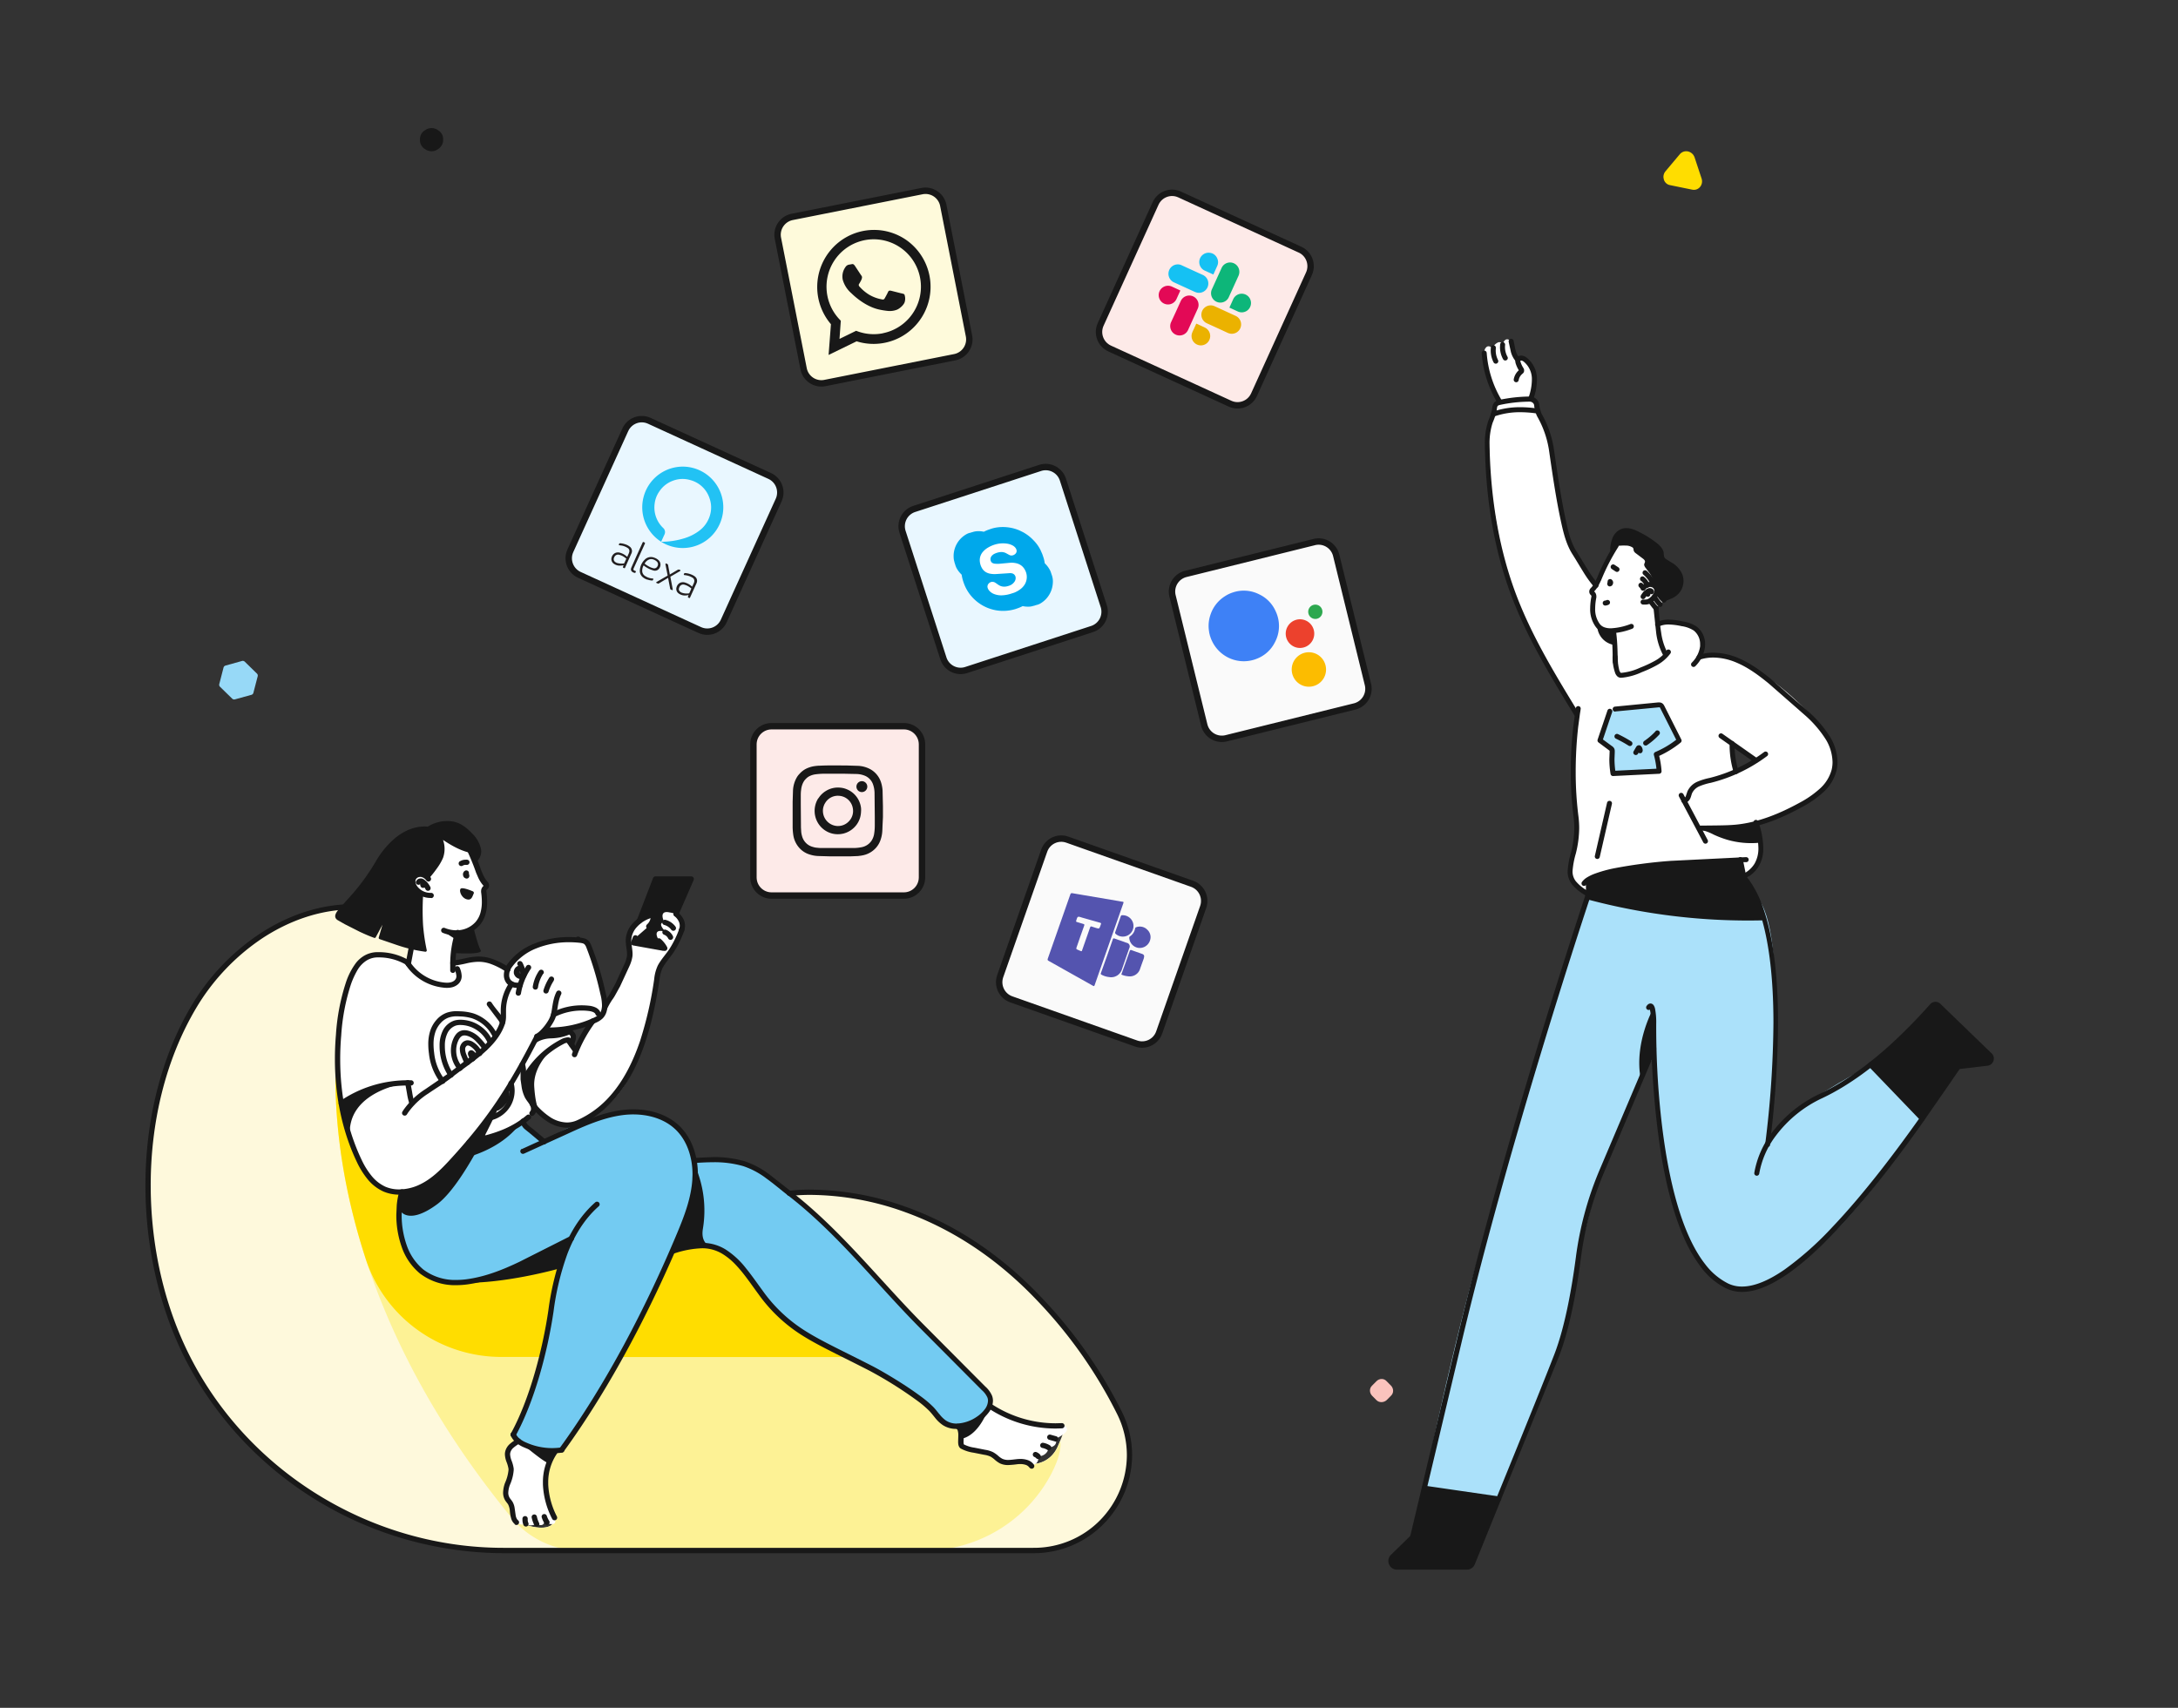 <svg xmlns="http://www.w3.org/2000/svg" xmlns:xlink="http://www.w3.org/1999/xlink" width="255" height="200" fill="none" xmlns:v="https://vecta.io/nano"><rect width="100%" height="100%" fill="#333333" stroke="none"/><style><![CDATA[.B{fill:#fff}.C{stroke:#181818}.D{stroke-width:.75}.E{stroke-linejoin:round}.F{fill:#181818}]]></style><use xlink:href="#C" fill="#e9f7ff"/><path d="M123.267 68.237a3.05 3.05 0 0 1-.184.915c-.101.269-.24.523-.413.752a2.94 2.94 0 0 1-.943.813c-.088.043-.18.075-.268.11h-.046l-.353.114c-.064 0-.128.032-.188.046a1.57 1.57 0 0 1-.445.057 2.77 2.77 0 0 1-.639-.053c-.024-.009-.05-.009-.074 0-.183.095-.373.177-.568.245l-.258.089a5.03 5.03 0 0 1-1.303.213 4.93 4.93 0 0 1-1.021-.078 4.99 4.99 0 0 1-.953-.28 4.96 4.96 0 0 1-1.522-.983c-.471-.442-.848-.974-1.109-1.565a5.61 5.61 0 0 1-.201-.532 4.4 4.4 0 0 1-.18-.759c-.006-.028-.02-.054-.039-.075a2.9 2.9 0 0 1-.59-.784c-.046-.096-.078-.199-.12-.298v-.025l-.095-.287c-.013-.073-.03-.146-.053-.216-.031-.134-.048-.271-.05-.408a2.7 2.7 0 0 1 .032-.582c.041-.254.115-.502.219-.738a2.95 2.95 0 0 1 1.342-1.419 2.34 2.34 0 0 1 .279-.106h.024.022l.229-.075c.049-.007.096-.02.141-.039.192-.056.391-.083.59-.082a2.7 2.7 0 0 1 .583.05c.034.013.072.013.106 0a4.66 4.66 0 0 1 .427-.192l.353-.124a4.16 4.16 0 0 1 .706-.17 4.89 4.89 0 0 1 1.413 0 4.71 4.71 0 0 1 .667.142c.198.058.391.127.58.209l.42.206c.211.117.414.249.607.394a4.92 4.92 0 0 1 .611.55 4.57 4.57 0 0 1 .533.649c.111.167.211.341.3.522l.202.461.134.397a3.43 3.43 0 0 1 .134.593c.005.045.027.087.06.117a2.95 2.95 0 0 1 .473.6c.07.112.129.231.177.355l.145.429a2.2 2.2 0 0 1 .106.844z" fill="#00a8eb"/><path d="M118.418 69.51a3.9 3.9 0 0 1-1.08.206 2.28 2.28 0 0 1-.933-.145 1.41 1.41 0 0 1-.565-.376c-.081-.086-.145-.187-.187-.298a.51.51 0 0 1-.033-.294.5.5 0 0 1 .136-.263c.066-.078.152-.136.248-.17s.199-.041.299-.022c.077.015.15.045.215.089.117.071.219.149.329.224s.227.141.353.184c.186.058.383.073.575.043.145-.024.287-.062.424-.114a1.2 1.2 0 0 0 .579-.454.75.75 0 0 0 .135-.454c-.003-.109-.038-.216-.101-.305s-.151-.157-.253-.196a.9.9 0 0 0-.353-.043l-1.571.103c-.247.017-.495.001-.738-.046-.168-.033-.329-.094-.477-.181a1.29 1.29 0 0 1-.466-.49c-.137-.245-.219-.518-.24-.798-.014-.195.01-.392.072-.577a1.49 1.49 0 0 1 .288-.505c.177-.204.387-.377.622-.511.309-.182.643-.318.992-.401a3.26 3.26 0 0 1 1.243-.046 1.97 1.97 0 0 1 .593.192 1.06 1.06 0 0 1 .353.277c.069.085.117.184.141.291.016.075.012.153-.011.226a.46.46 0 0 1-.119.192.66.66 0 0 1-.216.151c-.081.035-.169.054-.257.054a.52.52 0 0 1-.205-.046c-.078-.035-.152-.078-.23-.121l-.258-.138a1.23 1.23 0 0 0-.649-.089 2.09 2.09 0 0 0-.59.17 1.01 1.01 0 0 0-.374.273.58.58 0 0 0-.082.646c.034.081.097.147.177.184.099.053.209.082.321.085a3.17 3.17 0 0 0 .551 0l1.176-.11a2.38 2.38 0 0 1 .742.057c.234.052.453.159.639.312.156.134.285.298.378.483.143.263.214.56.205.86a1.7 1.7 0 0 1-.255.847 2.02 2.02 0 0 1-.543.568c-.209.152-.435.277-.675.373l-.325.103z" class="B"/><use xlink:href="#C" class="C D E"/><use xlink:href="#D" fill="#fefadb"/><path d="M105.998 28.031c-1.339-.888-2.953-1.26-4.544-1.047s-3.052.997-4.113 2.207a6.7 6.7 0 0 0-1.661 4.377c-.01 1.613.56 3.174 1.606 4.398l-.275 3.601 3.281-1.597c1.059.333 2.185.394 3.273.177a6.64 6.64 0 0 0 3.419-1.818c.936-.933 1.574-2.124 1.835-3.422a6.71 6.71 0 0 0-.371-3.869 6.67 6.67 0 0 0-2.45-3.008zm-2.63 10.999c-.972.193-1.976.12-2.91-.209l-.223-.082-1.945.951.152-2.129-.169-.177c-.84-.896-1.36-2.047-1.478-3.272s.172-2.455.826-3.497 1.633-1.835 2.784-2.256a5.5 5.5 0 0 1 3.576-.071 5.53 5.53 0 0 1 2.871 2.144c.693 1.015 1.032 2.232.962 3.461a5.57 5.57 0 0 1-1.349 3.328 5.52 5.52 0 0 1-3.095 1.801v.007zm2.171-4.673l-1.218-.309c-.159-.025-.275-.032-.353.153s-.318.617-.392.745-.166.16-.353.11c-.519-.096-1.017-.282-1.473-.55a5.03 5.03 0 0 1-1.13-.954c-.024-.023-.044-.05-.057-.081s-.02-.064-.02-.097.007-.066.02-.097.033-.058.057-.081c.057-.089.124-.224.187-.337.051-.096.088-.199.11-.305a.32.32 0 0 0-.071-.284c-.056-.075-.54-.816-.741-1.118s-.322-.224-.424-.206l-.314.053c-.082.02-.159.056-.226.107s-.124.114-.166.187a1.87 1.87 0 0 0-.308.707c-.052.255-.051.518.004.772a3.25 3.25 0 0 0 .999 1.561c.103.092 1.498 1.533 3.274 1.919a9.2 9.2 0 0 0 .996.16 2.32 2.32 0 0 0 1.059-.138c.304-.11.886-.589.946-.997a1.37 1.37 0 0 0-.06-.798c-.053-.06-.169-.082-.353-.131l.007.007z" class="F"/><use xlink:href="#D" class="C D E"/><use xlink:href="#E" fill="#fafafa"/><path d="M141.569 74.077c0-.089-.024-.188-.035-.28a4 4 0 0 1 .166-1.742c.287-.919.888-1.706 1.699-2.221.296-.196.618-.35.957-.458a3.98 3.98 0 0 1 3.051.216c.871.406 1.566 1.117 1.952 2.001.271.576.402 1.208.382 1.844a4.03 4.03 0 0 1-.495 1.817 3.93 3.93 0 0 1-1.984 1.841c-.983.429-2.095.456-3.097.074s-1.817-1.141-2.271-2.118a3.37 3.37 0 0 1-.197-.504s0-.032-.022-.039l-.106-.433z" fill="#3e81f6"/><path d="M153.721 80.363c-.386.095-.791.073-1.165-.063a2.01 2.01 0 0 1-.933-.703 2.03 2.03 0 0 1-.1-2.24c.206-.341.508-.614.868-.783a2 2 0 0 1 2.206.338c.294.269.501.62.596 1.007.065.258.077.526.038.788a2.01 2.01 0 0 1-.267.742 2 2 0 0 1-.531.582 1.99 1.99 0 0 1-.712.332z" fill="#fcbc00"/><path d="M151.803 72.572c.321-.079.657-.061.968.052s.58.316.776.583a1.68 1.68 0 0 1 .323.918c.016.331-.067.66-.238.944a1.67 1.67 0 0 1-.719.652c-.299.141-.632.19-.959.141s-.631-.194-.875-.417-.418-.514-.498-.835a1.69 1.69 0 0 1 .192-1.272c.229-.382.599-.657 1.03-.764z" fill="#ec412d"/><path d="M154.183 72.462a.83.83 0 0 1-.481-.034.84.84 0 0 1-.536-.755.84.84 0 0 1 .124-.468.83.83 0 0 1 .362-.321c.149-.069.315-.092.477-.066a.83.83 0 0 1 .435.211c.12.112.205.257.244.418a.85.85 0 0 1 .013.329c-.018.11-.057.215-.115.309s-.134.176-.224.241-.191.111-.299.136z" fill="#2da84f"/><use xlink:href="#E" class="C D E"/><use xlink:href="#F" fill="#fdeae8"/><path d="M103.375 95.715v-1.263l-.043-1.859a4.03 4.03 0 0 0-.169-.937c-.198-.651-.633-1.204-1.218-1.547-.451-.253-.954-.397-1.469-.422l-1.356-.043c-1.059 0-2.094-.028-3.143.025-.173 0-.353.018-.516.039-.404.046-.797.166-1.158.355-.266.149-.505.342-.706.571a2.09 2.09 0 0 0-.297.387c-.273.468-.429.995-.456 1.536l-.042 1.341v2.994a7.44 7.44 0 0 0 .074.883c.09.637.39 1.225.851 1.671a2.71 2.71 0 0 0 .805.529 3.81 3.81 0 0 0 1.285.273l1.275.036h2.539l.706-.029a1.45 1.45 0 0 0 .279-.028c.119-.009.237-.027.353-.053.606-.108 1.159-.414 1.575-.87a2.68 2.68 0 0 0 .53-.883 3.82 3.82 0 0 0 .194-.766c.046-.334.046-.667.06-.997l.046-.944zm-9.221-4.275a2.42 2.42 0 0 1 .233-.263 1.49 1.49 0 0 1 .427-.302 2.3 2.3 0 0 1 .611-.188c.379-.053.761-.079 1.144-.078h2.189l1.501.032a2.74 2.74 0 0 1 1.06.231 1.71 1.71 0 0 1 .541.395 1.7 1.7 0 0 1 .348.574 3.21 3.21 0 0 1 .184 1.018l.028 2.856v.958a6.34 6.34 0 0 1-.081 1.011 2.06 2.06 0 0 1-.311.788 1.8 1.8 0 0 1-1.126.738 5.06 5.06 0 0 1-.865.099h-.745-.48-1.875-.784c-.261 0-.42-.025-.629-.046a2.03 2.03 0 0 1-.353-.082 1.74 1.74 0 0 1-.622-.298 1.8 1.8 0 0 1-.586-.784 3.04 3.04 0 0 1-.155-.66l-.032-.536-.021-2.686v-.958c0-.248 0-.497.039-.745a2.58 2.58 0 0 1 .102-.521c.058-.194.145-.379.258-.546m1.628 2.051v.021a2.76 2.76 0 0 0-.402 1.591c.03.559.23 1.096.572 1.538a2.72 2.72 0 0 0 1.289.912c.313.104.642.148.971.131a2.1 2.1 0 0 0 .424-.053h.021a2.73 2.73 0 0 0 1.282-.667 2.65 2.65 0 0 0 .625-.862 2.41 2.41 0 0 0 .18-.536 3.1 3.1 0 0 0 .067-.543 2.27 2.27 0 0 0 0-.387 2.63 2.63 0 0 0-.085-.44 2.7 2.7 0 0 0-.613-1.1c-.288-.313-.645-.554-1.043-.702-.226-.089-.464-.142-.706-.16a2.67 2.67 0 0 0-1.674.39c-.355.216-.655.512-.876.866h-.032zm.675.855a1.19 1.19 0 0 1 .141-.294 1.72 1.72 0 0 1 .695-.673 1.71 1.71 0 0 1 .947-.189c.399.025.777.187 1.071.459a1.75 1.75 0 0 1 .543 1.034 1.73 1.73 0 0 1-.05.787 1.72 1.72 0 0 1-.395.682 1.74 1.74 0 0 1-.589.427 1.73 1.73 0 0 1-.711.148h-.049a1.76 1.76 0 0 1-.932-.305 1.77 1.77 0 0 1-.493-.502 1.78 1.78 0 0 1-.259-.655 1.81 1.81 0 0 1-.021-.497 1.57 1.57 0 0 1 .102-.422zm4.456-2.87a.63.63 0 0 0-.245.046.64.64 0 0 0-.348.346.63.63 0 0 0-.049.246.64.64 0 0 0 .186.452c.119.12.281.187.449.187s.331-.067.45-.187a.64.64 0 0 0 .002-.901.63.63 0 0 0-.445-.189z" class="F"/><use xlink:href="#F" class="C D E"/><use xlink:href="#G" fill="#fafafa"/><g fill="#5454af"><path d="M130.167 109.63l1.352-3.849c.043-.121.039-.171-.102-.185s-.353-.06-.523-.088l-5.321-.902c-.163-.028-.219.018-.269.164l-2.62 7.471c-.053.146-.042.213.099.291l5.187 2.913c.134.078.159 0 .195-.088l1.673-4.79.329-.937zm-1.286-1.362c0 .039-.028.085-.042.124-.138.39-.138.39-.54.27l-.459-.146c-.149-.057-.173 0-.216.107l-.89 2.543c-.099.284-.053.263-.353.149l-.106-.049c-.3-.124-.3-.124-.194-.426l.399-1.153.452-1.274c.046-.124.032-.177-.102-.213l-.738-.223c-.096-.025-.117-.068-.089-.167.163-.518.159-.518.668-.355l2.09.593c.152.039.191.096.12.22zm1.692.883l.639-1.83c.009-.044.033-.082.068-.108a.17.17 0 0 1 .123-.034c.151-.004.302.019.445.067.236.078.444.225.597.422s.243.436.261.685a1.25 1.25 0 0 1-.16.7c-.12.213-.301.385-.518.496a1.26 1.26 0 0 1-1.388-.167c-.038-.022-.067-.059-.079-.102a.18.18 0 0 1 .012-.129zm-1.677 4.793l.706-1.969.678-1.948c.042-.124.085-.163.222-.113l1.413.5a.42.42 0 0 1 .185.078c.054.041.098.094.127.155a.42.42 0 0 1-.012.391l-.84 2.417a1.33 1.33 0 0 1-.567.781c-.281.18-.618.246-.945.187-.299-.029-.591-.116-.858-.255-.131-.064-.148-.121-.109-.224z"/><path d="M132.889 108.75c.005-.041.022-.08.05-.111a.19.19 0 0 1 .106-.059c.222-.079.462-.092.691-.038s.438.175.601.347c.158.147.272.336.329.544a1.18 1.18 0 0 1-.004.637c-.079.298-.264.557-.519.729a1.26 1.26 0 0 1-.869.204 1.25 1.25 0 0 1-.731-.39 1.26 1.26 0 0 1-.328-.763c-.007-.041-.001-.083.017-.12s.046-.069.082-.089c.151-.102.28-.233.379-.386s.166-.325.196-.505zm1.028 3.452v.036l-.233.642-.184.518a1.26 1.26 0 0 1-.527.739c-.261.173-.577.242-.885.194a2.52 2.52 0 0 1-.706-.163c-.05-.018-.11-.018-.075-.11l.947-2.647c.056-.167.116-.185.272-.124l1.116.397c.303.092.37.234.275.518z"/></g><use xlink:href="#G" class="C D E"/><use xlink:href="#H" fill="#fdeae8"/><path d="M139.588 31.633l1.282.585c.248.125.438.34.534.601s.088.549-.019.805-.309.462-.562.575-.539.126-.8.035l-.117-.043-2.472-1.132c-.246-.116-.441-.319-.546-.571s-.114-.534-.024-.792a1.1 1.1 0 0 1 .512-.602 1.09 1.09 0 0 1 .782-.101 1.18 1.18 0 0 1 .212.082l1.215.557h.003z" fill="#15c1f3"/><path d="M142.53 38.42l-1.229-.561c-.264-.12-.47-.34-.573-.612s-.093-.574.026-.84.338-.472.609-.575.571-.094.835.026l2.472 1.135c.241.11.434.305.543.547a1.1 1.1 0 0 1-.421 1.383c-.225.14-.493.193-.754.149-.104-.018-.204-.049-.3-.092l-1.208-.561z" fill="#ebb200"/><path d="M137.678 36.5l.558-1.231a1.09 1.09 0 0 1 .522-.548c.233-.114.499-.142.75-.077a1.09 1.09 0 0 1 .621.431 1.1 1.1 0 0 1 .194.733c-.013.123-.047.243-.099.355l-1.127 2.484c-.112.245-.311.44-.557.548a1.09 1.09 0 0 1-.78.036 1.1 1.1 0 0 1-.605-.495c-.134-.234-.178-.509-.123-.774.019-.086.047-.169.084-.248l.562-1.213z" fill="#e30956"/><path d="M142.452 32.64l.565-1.245c.102-.236.284-.428.513-.543a1.08 1.08 0 0 1 .74-.085 1.09 1.09 0 0 1 .621.414 1.1 1.1 0 0 1 .21.718c-.01.145-.046.287-.106.419l-1.116 2.455a1.08 1.08 0 0 1-.455.519c-.204.118-.441.167-.675.137a1.09 1.09 0 0 1-.476-.179c-.143-.096-.261-.225-.345-.375s-.131-.319-.138-.491a1.11 1.11 0 0 1 .097-.501l.565-1.242z" fill="#0db679"/><path d="M141.516 31.902l-.441-.202c-.246-.105-.446-.297-.56-.54a1.1 1.1 0 0 1 .409-1.399c.227-.142.498-.196.762-.15a1.06 1.06 0 0 1 .509.221c.147.118.26.273.328.449a1.05 1.05 0 0 1 .089.42 1.05 1.05 0 0 1-.089.42l-.445.99c0 .032-.028.035-.06.021l-.502-.231z" fill="#15c1f3"/><path d="M139.8 38.473l.244-.536c0-.028.025-.035.053-.025l.985.458c.188.093.345.239.453.419s.161.389.154.599a1.1 1.1 0 0 1-.193.587c-.119.173-.285.308-.478.389s-.406.104-.612.067a1.09 1.09 0 0 1-.551-.276 1.1 1.1 0 0 1-.314-.532c-.052-.204-.044-.419.023-.618s.169-.376.236-.532z" fill="#ebb200"/><path d="M137.95 34.563l-.201.444c-.089.199-.234.367-.417.482s-.397.174-.613.167-.426-.078-.602-.204a1.09 1.09 0 0 1-.387-.507 1.1 1.1 0 0 1 .281-1.189c.158-.148.358-.245.571-.279a1.09 1.09 0 0 1 .63.089l.939.433c.039.018.043.032.025.064l-.226.5z" fill="#e30956"/><path d="M144.49 36.277l-.509-.234c-.035 0-.039-.028-.024-.06l.437-.965c.114-.239.311-.428.553-.533s.514-.118.765-.037.464.251.601.477a1.1 1.1 0 0 1-.229 1.396 1.09 1.09 0 0 1-.69.258 1.1 1.1 0 0 1-.463-.099l-.441-.202z" fill="#0db67a"/><use xlink:href="#H" class="C D E"/><use xlink:href="#I" fill="#e9f7ff"/><path d="M81.901 55.074a4.72 4.72 0 0 0-2.717-.367c-.922.149-1.779.568-2.465 1.204a4.77 4.77 0 0 0-1.39 2.374c-.221.911-.169 1.868.149 2.75s.888 1.65 1.639 2.208a4.73 4.73 0 0 0 2.581.928c.932.047 1.858-.183 2.661-.662s1.447-1.185 1.852-2.03c.275-.572.433-1.192.466-1.826a4.78 4.78 0 0 0-.277-1.865 4.76 4.76 0 0 0-.976-1.61c-.429-.466-.947-.841-1.522-1.103zm-.021 7.071c-.525.397-1.115.697-1.745.887a9.14 9.14 0 0 1-2.659.415c-.067 0-.067 0-.042-.06l.194-.429.18-.39a.64.64 0 0 0-.134-.71 3.31 3.31 0 0 1-.869-1.324 3.32 3.32 0 0 1-.155-1.578 3.12 3.12 0 0 1 .554-1.419c.382-.571.935-1.004 1.579-1.238.644-.247 1.35-.277 2.013-.085.532.136 1.021.406 1.42.784s.697.852.864 1.377c.224.64.238 1.335.039 1.983-.212.714-.646 1.341-1.24 1.788z" fill="#22c2f4"/><path d="M81.579 68.222a.62.62 0 0 0-.162-.656 1.14 1.14 0 0 0-.318-.213 2.31 2.31 0 0 0-.879-.241c-.027-.007-.055-.002-.079.011s-.041.037-.049.063l-.021.046c-.032.071 0 .11.071.117a2.12 2.12 0 0 1 .293.046c.227.046.443.132.639.255a.42.42 0 0 1 .216.419c-.006.066-.021.13-.046.192l-.177.383c-.028.064-.025.057-.078.018a2.05 2.05 0 0 0-.795-.444.78.78 0 0 0-.329-.032.79.79 0 0 0-.313.106.82.82 0 0 0-.332.451.65.65 0 0 0 .219.742 1.24 1.24 0 0 0 .848.248 1.9 1.9 0 0 0 .328-.053l-.071.202c-.004.009-.006.019-.006.029s.002.02.006.029.01.018.017.025.016.012.025.016l.095.043c.032 0 .063.021.088 0l.798-1.756c-.002-.008-.002-.016 0-.024s.005-.016.011-.022zm-.756.976l-.117.255c-.004.009-.01.017-.018.023s-.018.009-.028.009a1.69 1.69 0 0 1-.819-.071.62.62 0 0 1-.258-.163c-.045-.045-.078-.103-.093-.165a.36.36 0 0 1 .005-.19c.024-.087.061-.169.109-.245a.48.48 0 0 1 .519-.178 1.81 1.81 0 0 1 .615.291l.184.128c.021.021.025.028 0 .06-.021.071-.06.156-.099.245zm-5.43-2.959c.09.077.187.146.29.206a3.04 3.04 0 0 0 .795.355c.141.05.295.046.433-.011a.61.61 0 0 0 .316-.298c.086-.142.119-.311.094-.476a.71.71 0 0 0-.232-.425 1.38 1.38 0 0 0-.516-.291 1 1 0 0 0-.582-.043 1.01 1.01 0 0 0-.509.288 1.88 1.88 0 0 0-.561 1.167.96.96 0 0 0 .353.898c.064.053.138.096.208.145l.251.114h.049a2 2 0 0 0 .558.114c.023.005.048.001.068-.011s.037-.031.045-.053l.039-.085c0-.046 0-.071-.046-.085h-.053a1.79 1.79 0 0 1-.851-.287.7.7 0 0 1-.247-.239.71.71 0 0 1-.106-.328c-.007-.221.041-.441.141-.639.035-.043.049-.018.064-.014zm.092-.255a1.03 1.03 0 0 1 .523-.465c.157-.058.33-.058.487 0 .147.048.281.127.395.231a.44.44 0 0 1 .088.557c-.043.101-.125.181-.227.222a.42.42 0 0 1-.317-.002 1.82 1.82 0 0 1-.29-.099 3.13 3.13 0 0 1-.646-.401c-.014-.011-.025-.014-.014-.043zm-1.569-1.15a.64.64 0 0 0-.212-.837 1.58 1.58 0 0 0-.498-.255 2.11 2.11 0 0 0-.607-.121c-.023-.002-.046.003-.066.015s-.035.031-.043.052l-.025.053c-.032.071 0 .106.063.114l.258.039c.243.042.475.132.682.266.088.047.156.124.192.217a.42.42 0 0 1 .005.29c-.049.195-.159.355-.222.546l-.039-.025a2.03 2.03 0 0 0-.812-.458c-.179-.057-.373-.05-.547.021a.79.79 0 0 0-.417.469c-.059.143-.066.302-.02.45s.142.275.271.359a1.2 1.2 0 0 0 .643.213c.163.005.326-.013.484-.053l-.071.209c-.003.008-.005.017-.005.026s.002.018.006.026a.07.07 0 0 0 .015.022c.007.006.014.011.023.014l.095.043c.06.028.088.018.113-.043l.734-1.653zm-.604.624l-.106.241-.116.252c-.003.01-.009.019-.017.025s-.018.01-.029.01a1.95 1.95 0 0 1-.731-.039.74.74 0 0 1-.311-.156c-.061-.048-.106-.113-.129-.187a.39.39 0 0 1-.002-.228.71.71 0 0 1 .117-.241c.059-.078.141-.135.234-.164a.47.47 0 0 1 .285.001 1.76 1.76 0 0 1 .607.287l.177.128c.039.018.046.035.021.071zm5.096 1.828l.939-.557a.28.28 0 0 1 .161-.025c.055.008.106.033.147.071.025.028 0 .053 0 .078-.02.019-.043.034-.067.046l-1.059.614c-.008.003-.014.007-.02.012s-.011.012-.014.019-.005.015-.005.023.001.016.004.023l.265 1.391a.53.53 0 0 1 0 .082c0 .046-.035.06-.074.043l-.166-.075c-.016-.011-.03-.026-.04-.043a.14.14 0 0 1-.017-.056l-.201-1.036c0-.071-.028-.145-.039-.224l-.332.199-.742.447c-.026.017-.057.027-.088.027s-.062-.009-.088-.027a.56.56 0 0 0-.102-.046c-.025 0-.046-.021-.046-.053s.021-.046.042-.057l.254-.153 1.01-.578c.032 0 .039-.028.032-.064l-.244-1.238c-.002-.031-.002-.061 0-.092-.001-.008 0-.016.003-.023s.008-.014.014-.019.013-.008.021-.01.016-.001.023.002a1.2 1.2 0 0 1 .194.089c.027.023.043.057.046.092l.194 1.064c-.011.018-.011.035-.004.053zm-3.838-2.285l.664-1.458c.035-.078.064-.089.134-.057a.7.7 0 0 1 .113.06c.007.003.014.008.019.014s.009.013.012.021.003.016.002.024-.004.016-.008.023v.032l-1.299 2.86-.021.053c-.014.023-.023.049-.025.076s.003.054.013.079.027.046.048.063.046.028.072.034l.099.039c.06.025.071.05.046.106l-.021.046c-.035.078-.056.092-.141.067a.73.73 0 0 1-.251-.114.36.36 0 0 1-.141-.187.35.35 0 0 1 .007-.235.68.68 0 0 1 .042-.114L74.57 65z" fill="#231f20"/><use xlink:href="#I" class="C D E"/><path d="M161.154 163.969l-.501-.506c-.346-.35-.346-.894 0-1.205l.501-.506c.346-.35.885-.35 1.192 0l.501.506c.346.35.346.894 0 1.205l-.501.506c-.346.311-.885.311-1.192 0z" fill="#fac3bd"/><path d="M25.759 80.427l1.425 1.391c.042.041.093.071.15.086s.117.015.174-.001l1.925-.531c.057-.015.109-.044.15-.086a.32.32 0 0 0 .084-.15l.504-1.937c.015-.056.014-.115-.001-.171s-.046-.106-.088-.147l-1.425-1.391c-.041-.041-.093-.071-.15-.086s-.117-.015-.174.001l-1.928.538c-.056.016-.108.046-.149.087s-.071.093-.085.149l-.5 1.937c-.013.055-.012.112.003.167s.046.104.086.143z" fill="#97d9f7"/><path d="M196.691 18.039l-1.701 2.025c-.475.567-.198 1.499.554 1.62l2.572.526c.752.162 1.345-.567 1.108-1.296l-.831-2.511c-.277-.729-1.187-.932-1.702-.364z" fill="#fd0"/><path d="M51.883 16.424v-.134a1.19 1.19 0 0 0-.62-1.055l-.116-.077c-.388-.211-.853-.211-1.24 0l-.116.077a1.19 1.19 0 0 0-.62 1.055v.134a1.19 1.19 0 0 0 .62 1.054l.116.077c.387.211.853.211 1.24 0l.116-.077c.368-.23.62-.633.62-1.054z" class="F"/><g clip-path="url(#A)"><path d="M92.418 139.762s15.216-2.346 29.131 12.224a54.65 54.65 0 0 1 9.512 13.466c3.685 7.444-1.738 16.145-10.094 16.145H58.92c-15.2 0-29.509-8.548-36.604-21.9-6.563-12.344-6.838-29.555.356-41.727 4.147-7.019 12.063-12.605 20.549-11.683 1.979.219 4.528 1.199 5.265 3.256l-.57 2.767s.084.671-.619.182-4.227-1.977-5.782.793-1.722 6.06-1.722 6.06-.344 3.609-.31 4.774.492 7.619 1.948 10.454 1.372 3.584 3.806 4.753c.378.113.766.192 1.158.236.39 0 1.053.545.799 1.067s-.576 1.033-.502 1.974-.056 2.115.793 3.748 1.409 2.33 3.014 3.228 6.445.307 6.445.307l6.321-1.349s2.499-.852 2.379-.44-1.019 3.895-1.062 4.781-1.998 9.045-2.313 9.946-1.372 3.529-1.595 3.997-.598 1.168-.598 1.168l.523.707c-.17.108-1.115.686-1.202 1.174s.421 1.713.421 2.091a8.24 8.24 0 0 1-.486 1.995c-.18.397-.31 1.196.05 1.538s.545.658.533.962.186.959.211 1.23 1.239 1.045 2.877 1.196 2.264-.664 1.672-1.697-.861-3.075-.815-3.724.229-2.564 1.112-3.498c.199-.007.393-.058.569-.149a1.34 1.34 0 0 0 .45-.377c.378-.529 2.478-3.603 2.478-3.603s6.408-10.635 7.56-13.491a39.93 39.93 0 0 1 2.1-4.498s.582-2.001 1.883-1.872 3.791-.778 6.761 2.367 3.305 5.322 6.504 7.219 8.207 4.424 8.266 4.455 5.978 3.302 7.232 4.728 1.713 1.87 2.01 1.989 1.815 0 1.781.871-.601 1.377.619 1.976 2.431.148 2.908.692 1.162.944 1.698.941 1.951-.434 2.341 0 2.732.412 3.716-1.845 1.057-2.595-.619-2.364-5.507-1.334-5.661-1.408-1.626-.775-1.645-1.291c-.002-.331-.076-.658-.215-.958s-.342-.569-.593-.786l-12.42-12.796c-.34-.372-7.433-7.618-7.727-7.889s-2.549-2.112-2.549-2.112z" fill="#fef9dc"/><path d="M39.815 119.36l-.31 4.775c.031 1.165.492 7.618 1.948 10.453s1.372 3.585 3.806 4.753a6.72 6.72 0 0 0 1.158.237c.39 0 1.053.544.799 1.067s-.576 1.033-.502 1.973-.056 2.116.793 3.748 1.409 2.331 3.013 3.228 6.445.308 6.445.308l6.321-1.35s2.499-.851 2.379-.439-1.019 3.895-1.062 4.78-1.998 9.045-2.313 9.946-1.372 3.53-1.595 3.997-.598 1.168-.598 1.168l.523.707c-.17.108-1.115.686-1.202 1.175s.421 1.712.421 2.091a8.26 8.26 0 0 1-.486 1.995c-.18.396-.31 1.196.05 1.537s.545.658.533.962.186.96.211 1.23 1.239 1.046 2.877 1.196 2.264-.664 1.672-1.697-.861-3.074-.814-3.723.229-2.564 1.112-3.499c.199-.007.393-.057.569-.148a1.33 1.33 0 0 0 .45-.378c.378-.528 2.478-3.603 2.478-3.603s6.408-10.634 7.56-13.491a39.93 39.93 0 0 1 2.1-4.498s.582-2.001 1.883-1.872 3.791-.778 6.761 2.367 3.305 5.322 6.504 7.219 8.207 4.424 8.266 4.455 5.977 3.302 7.232 4.729 1.709 1.869 2.01 1.989 1.815 0 1.781.87-.601 1.377.619 1.977 2.431.147 2.908.692 1.161.943 1.697.94 1.951-.433 2.342 0 2.731.412 3.716-1.844a19.5 19.5 0 0 0 .263-.615c.146.885-.21 2.18-.994 3.729-1.417 2.749-3.573 5.055-6.23 6.662a16.94 16.94 0 0 1-8.822 2.439H68.091a10.63 10.63 0 0 1-4.528-1.006c-1.415-.665-2.664-1.634-3.655-2.837-25.805-31.397-20.094-58.394-20.094-58.394z" fill="#fdf295"/><g fill="#fd0"><path d="M39.499 124.135c.025 1.165.492 7.618 1.948 10.453s1.372 3.585 3.806 4.753a6.72 6.72 0 0 0 1.158.237c.39 0 1.053.544.799 1.067s-.576 1.033-.502 1.973-.056 2.116.793 3.748 1.409 2.331 3.014 3.228 6.445.308 6.445.308l6.321-1.35s2.499-.852 2.379-.44-1.019 3.896-1.062 4.781c-.025.514-.688 3.453-1.304 6.017h-4.568c-3.521.006-6.954-1.094-9.807-3.143s-4.979-4.941-6.075-8.263c-5.154-15.763-3.274-26.871-3.051-28.049-.043.615-.319 3.641-.294 4.68zm33.061 34.787l3.472-6.533a39.93 39.93 0 0 1 2.1-4.498s.582-2.001 1.883-1.872 3.791-.778 6.761 2.367 3.305 5.322 6.504 7.219l6.058 3.317H72.56z"/></g><path d="M111.896 159.479l4.048 3.975s.39 3.689-4.838 3.453c-.643-.246-1.187-.694-1.549-1.276-3.049-2.718-6.483-4.978-10.192-6.709-5.996-2.767-9.462-6.456-9.462-6.456s-3.905-6.321-7.226-6.838l-3.915.873s-9.164 19.397-12.741 22.991c0 0-3.054 1.313-5.915-1.472 0 0 3.661-8.172 3.785-11.566s3.004-11.413 3.004-11.413-12.791 7.994-17.384 3.932-2.298-9.377-2.298-9.377l14.045-8.301 2.456 2.423s8.387-6.183 15.262-1.952c0 0 1.898 2.195 2.27 4.046 0 0 5.392-.585 8.532 1.887l7.907 6.69 14.21 15.09z" fill="#73cbf2"/><g class="B"><path d="M42.119 112.722c2.013-2.195 5.637.068 5.637.068.248.882 3.905 3.588 5.373 2.567s-.093-2.567-.093-2.567l1.93-.351c2.478-.71 4.475 1.116 4.475 1.116a1.73 1.73 0 0 0 .006.905 1.74 1.74 0 0 0 .462.78c-.929.505-1.106 4.12-1.106 4.12.396 1.59-4.596 6.34-5.77 6.536s-4.791 3.287-4.791 3.287l-.486-2.38c-2.924-.55-7.777 2.153-7.777 2.153-1.1-6.386.111-14.039 2.14-16.234zm21.583 7.806l2.772-.021.409.458c.514.144.056 1.405.056 1.405-.536-2.392-5.15 3.48-5.575 4.021.192 1.491 1.189 3.186 1.189 3.186.31 1.405-5.026 3.913-5.026 3.913l-.74-.553-.499-.799 4.838-7.462 2.577-4.148z"/></g><path d="M80.814 102.958l-3.212 8.07-3.425-.618 2.574-7.458 4.063.006z" class="F"/><g class="B"><path d="M59.639 113.15s2.859-4.142 8.982-2.813c0 0 3.602 7.311 1.672 8.725s-6.603 1.466-6.603 1.466l-2.787-5.149s-2.456.246-1.264-2.229zm1.694 1.103l-.31-.86s-.52-.213-.564.498.861.362.861.362h.012zm63.211 52.734s1.329.393-.954 1.516c0 0 .406.864-.814 1.027 0 0-.068.962-1.239 1.036.036.126.041.26.014.389s-.085.249-.169.352a.69.69 0 0 1-.873.141c-.31-.188-.957-.39-2.298-.191a5.17 5.17 0 0 1-2.119-.94l-3.561-1.049s.374-2.152-.425-2.235c0 0 2.571-.532 3.698-2.34.025 0 4.46 2.438 8.74 2.294zm-59.618 10.745s.409.879-.495.744-.706-.861-.706-.861.31 1.408-.873.864c0 0-.948.354-1.273 0 0 0-.799.218-1.103-.218-.249-.582-.435-1.19-.554-1.811 0 0-.78-.956-.684-1.958s.951-1.987.474-3.029-.663-2.041.979-2.702c0 0 2.351 1.23 4.299 1.251 0-.003-2.509 2.727-.062 7.72z"/><path d="M78.42 106.859s1.809.182 1.449 1.83-2.478 4.378-2.478 4.378l-.889 4.055c-.269 1.27-1.79 14.118-10.75 14.644 0 0-4.054-1.178-4.407-5.331 0 0 1.967-4.111 5.265-4.631l.833 1.295s1.672-3.382 1.948-3.502c0 0 1.152.154 1.549-1.845 0 0 2.787-4.725 2.729-5.386a16.03 16.03 0 0 0 0-2.109c-.071-1.248 1.044-2.789 2.747-3.075 0 0 .282.526-.496 1.316l-1.499 1.307-.257.615 3.531.615s-.174-.265-.604-1.015c-.496-.864-.105-1.23.889-.864 0 0-1.174-1.085-.18-1.159-.031.015-.793-1.47.619-1.138zm-16.635 6.343s2.199-.901 1.676.652c0 0 1.412-.594 1.118.811l-.242.422s1.57-.308 1.084 1.405a25.8 25.8 0 0 0-.842 2.957c-.223 1.181-1.75 1.99-1.75 1.99l-3.484 6.093s-9.291 15.246-14.355 11.714c0 0-3.559-.756-5.023-10.032 0 0 2.453-2.18 7.743-2.349l.601 2.318s8.755-6.41 9.071-6.994 1.452-2.343 1.452-2.343-.087-3.45 1.075-4.612l.997.16s.458-2.051.88-2.192zm-8.631-.427s1.995 3.148-1.728 2.558c0 0-2.815-.815-3.59-2.61l1.716-8.037-.991-.646a.92.92 0 0 1-.393-1.23.91.91 0 0 1 .449-.416.92.92 0 0 1 .613-.039l.954.308s2.301-2.46 1.412-4.563l3.868 1.633.876 2.951.619.923-.347.796s.972 3.754-2.4 4.805c.009.028-1.161.228-1.059 3.567z"/></g><g class="F"><path d="M54.776 102.497l-.065-.111h.133a.13.13 0 0 1-.021.06c-.012.017-.028.032-.047.042l-.065-.111h.133-.084.084-.084.025l.056-.019v.019h-.059l.056-.019-.266.16.139-.276.062.033-.136.274-.31-.021v-.031l.31.018-.288.114-.059-.145a.3.3 0 0 1-.022-.118c.001-.04.009-.08.025-.117a.31.31 0 0 1 .069-.099c.029-.028.064-.05.102-.065s.078-.023.119-.022a.32.32 0 0 1 .118.025.31.31 0 0 1 .166.169l.059.144c.016.044.024.09.022.136v.067c-.004.051-.019.1-.046.143s-.064.078-.108.103-.101.039-.155.039-.107-.013-.155-.039l-.062-.033c-.052-.026-.096-.065-.127-.114a.58.58 0 0 1-.09-.308v-.033a.48.48 0 0 1 .069-.222c.04-.068.097-.125.164-.166s.155-.053.235-.033a.31.31 0 0 1 .19.141c.042.07.054.154.034.233s-.071.146-.142.188l.025-.006zm-4.277 2.662h-.118c-.373-.002-.742-.086-1.079-.245s-.635-.391-.872-.677a1.8 1.8 0 0 1-.381-.744 1.24 1.24 0 0 1-.031-.283 1.13 1.13 0 0 1 .174-.615 1.16 1.16 0 0 1 .434-.389c.176-.091.371-.138.569-.133.063-.001.127.004.189.015a1.61 1.61 0 0 1 .581.23c.177.114.328.262.447.434.047.066.066.148.053.228s-.058.152-.124.199-.149.066-.23.053-.153-.058-.201-.123c-.144-.213-.367-.361-.619-.412h-.093a.58.58 0 0 0-.48.233.56.56 0 0 0-.077.308.82.82 0 0 0 .015.15 1.2 1.2 0 0 0 .257.486 1.93 1.93 0 0 0 .659.506c.254.119.531.181.812.183h.096a.31.31 0 0 1 .219.09c.058.058.091.136.091.217a.31.31 0 0 1-.31.308l.019-.019z"/><path d="M48.728 103.207c.043-.11.123-.201.226-.258a.58.58 0 0 1 .291-.074.45.45 0 0 1 .09 0l-.05.307.047-.307a.85.85 0 0 1 .434.218c.259.216.47.483.619.784.018.036.029.076.031.116a.3.3 0 0 1-.016.119c-.013.039-.034.074-.061.104s-.06.055-.096.073c-.074.036-.159.042-.236.016s-.142-.081-.179-.154c-.111-.226-.269-.425-.461-.588-.071-.061-.121-.083-.13-.079v-.059.062-.059.028.028-.034.027l-.056-.095.102.037c-.009.024-.025.044-.046.058l-.056-.095.102.037a.31.31 0 0 1-.064.102c-.028.029-.061.053-.098.069a.3.3 0 0 1-.118.027c-.041.001-.081-.005-.119-.02s-.073-.036-.102-.063a.31.31 0 0 1-.097-.215c-.001-.04.006-.081.02-.118l.025.006z"/><path d="M49.18 103.643a.43.43 0 0 1 .044-.169c.026-.053.063-.1.108-.138.08-.068.18-.107.285-.111a.56.56 0 0 1 .232.053.69.69 0 0 1 .149.098c.031.026.057.058.075.094s.03.075.034.115-.001.081-.014.119-.032.075-.058.105a.3.3 0 0 1-.095.075c-.036.019-.076.03-.116.034a.29.29 0 0 1-.12-.014c-.039-.013-.075-.032-.106-.058l.019-.037v.04l.019-.036v.04l.028-.105v.108h-.028l.028-.105v-.129.237-.237.237-.157l.102.12c-.027.022-.061.035-.096.037v-.157l.102.12-.127-.148h.192c.001.028-.005.056-.016.081a.2.2 0 0 1-.049.067l-.127-.148h.192-.192.192c0 .082-.033.16-.091.218a.31.31 0 0 1-.219.09c-.082 0-.161-.033-.219-.09s-.091-.136-.091-.218l-.037-.031zm4.667-2.776a1.24 1.24 0 0 1 .666-.187 1.06 1.06 0 0 1 .195 0c.04.006.079.02.114.041s.065.049.089.082.041.07.05.11.011.08.004.12c-.014.08-.059.152-.126.199a.31.31 0 0 1-.231.053c-.032-.003-.064-.003-.096 0a.64.64 0 0 0-.338.093c-.034.021-.073.036-.113.043s-.081.006-.121-.003a.32.32 0 0 1-.111-.049c-.033-.023-.061-.053-.083-.087a.3.3 0 0 1-.043-.112c-.007-.04-.005-.081.004-.12s.026-.077.05-.11.054-.061.088-.082v.009zm.428-3.502a27.35 27.35 0 0 1 2.09 4.631l-.294.095-.059-.308c.072-.014.147-.001.212.035a.3.3 0 0 1 .138.162 5.68 5.68 0 0 0 .242.547 3.04 3.04 0 0 0 .48.741c.113.115.177.27.177.431a.58.58 0 0 1-.058.256c-.039.08-.095.15-.165.205l-.022.018c-.024.018-.043.042-.056.068a.19.19 0 0 0-.018.086v.034c.06.407.091.818.093 1.23a5.23 5.23 0 0 1-.192 1.472 3.37 3.37 0 0 1-.712 1.313 3.59 3.59 0 0 1-1.228.875 3.61 3.61 0 0 1-1.482.294c-.543.001-1.081-.103-1.583-.308-.038-.015-.072-.038-.101-.067s-.052-.062-.067-.1-.023-.077-.023-.118a.31.31 0 0 1 .024-.118.32.32 0 0 1 .067-.1.31.31 0 0 1 .101-.066c.038-.016.078-.024.119-.024s.081.009.119.024a3.54 3.54 0 0 0 1.344.271c.422.008.84-.074 1.227-.239a2.96 2.96 0 0 0 1.018-.72 2.8 2.8 0 0 0 .582-1.08 4.66 4.66 0 0 0 .167-1.3c-.003-.377-.032-.753-.087-1.125a.8.8 0 0 1 0-.12.8.8 0 0 1 .081-.354c.054-.11.132-.207.229-.283l.018-.015v.018h-.025v-.018.018h-.025a3.76 3.76 0 0 1-.619-.956l-.242-.562.291-.105.059.308c-.074.014-.151.001-.216-.037s-.114-.098-.137-.169a26.52 26.52 0 0 0-2.059-4.526c-.039-.071-.047-.155-.024-.233s.076-.143.148-.182c.036-.02.075-.032.115-.037a.31.31 0 0 1 .228.065.3.3 0 0 1 .078.092l.047-.018zm-4.887 8.76l-1.282 6.822c-.018.079-.066.149-.136.192a.32.32 0 0 1-.233.042c-.04-.009-.078-.025-.111-.048s-.062-.052-.084-.086-.037-.072-.045-.112-.007-.081.002-.12l1.276-6.764c.011-.081.053-.154.118-.203s.147-.072.229-.062c.041.006.08.019.115.039s.066.048.091.08a.3.3 0 0 1 .053.109c.01.039.013.08.007.12v-.009z"/><path d="M53.888 109.328a12.03 12.03 0 0 0-.558 3.622v.479.203c0 .082-.033.16-.091.218a.31.31 0 0 1-.219.09c-.082 0-.161-.033-.219-.09s-.091-.136-.091-.218v-.203-.504a12.57 12.57 0 0 1 .592-3.815c.025-.078.08-.142.152-.179a.31.31 0 0 1 .416.13c.038.072.045.156.021.233l-.003.034zm9.248 12.19c-3.125 6.085-5.5 9.817-10.158 14.862-1.016 1.101-2.134 2.18-3.531 2.866-.842.421-1.77.646-2.713.658a4.63 4.63 0 0 1-1.858-.375 5.11 5.11 0 0 1-1.858-1.458c-.493-.613-.909-1.284-1.239-1.998-1.79-3.754-2.568-7.911-2.568-12.043 0-.959.04-1.918.121-2.868a24.66 24.66 0 0 1 1.133-5.998c.267-.864.679-1.677 1.217-2.405.282-.357.633-.656 1.031-.879a3.11 3.11 0 0 1 1.425-.375h.214a6.91 6.91 0 0 1 3.534.962.33.33 0 0 1 .088.083c.024.033.04.07.049.11s.01.08.003.12-.022.077-.044.111-.05.064-.083.087a.3.3 0 0 1-.111.049c-.04.009-.081.01-.121.003a.33.33 0 0 1-.113-.043c-.969-.571-2.076-.871-3.202-.867h-.195c-.4.01-.792.116-1.143.307a3.28 3.28 0 0 0-1.192 1.23c-.315.55-.574 1.13-.771 1.731-.606 1.895-.975 3.857-1.099 5.841a32.65 32.65 0 0 0-.121 2.817c0 4.055.765 8.122 2.509 11.781.308.668.697 1.295 1.158 1.869a4.51 4.51 0 0 0 1.638 1.285 4.05 4.05 0 0 0 1.62.308 5.64 5.64 0 0 0 2.441-.594c1.276-.614 2.348-1.647 3.348-2.73 4.621-5.011 6.944-8.66 10.062-14.726.019-.036.044-.068.075-.094a.31.31 0 0 1 .106-.059c.039-.012.08-.016.12-.013s.08.015.116.033a.31.31 0 0 1 .152.179c.025.077.018.161-.019.233h-.022z"/><path d="M65.7 116.443c-.341.679-.387 1.537-.558 2.388a3.17 3.17 0 0 1-.31.788 6.37 6.37 0 0 1-.833 1.189 3.58 3.58 0 0 1-1.01.846.31.31 0 0 1-.415-.139.3.3 0 0 1-.017-.233c.026-.077.081-.142.154-.179.197-.105.376-.238.533-.396a5.62 5.62 0 0 0 .827-1.012 3.25 3.25 0 0 0 .455-.987c.164-.796.198-1.7.619-2.539.037-.073.101-.129.179-.154s.163-.021.236.016.129.1.156.177.02.162-.016.235zm-.858-1.612a5.37 5.37 0 0 0-.619 1.304c-.024.078-.079.143-.151.181s-.157.046-.236.022a.31.31 0 0 1-.181-.149c-.038-.071-.047-.155-.023-.232a6.09 6.09 0 0 1 .669-1.455.32.32 0 0 1 .083-.087c.033-.023.071-.039.11-.048s.081-.01.121-.003a.31.31 0 0 1 .113.043.3.3 0 0 1 .088.082c.023.033.041.07.05.11s.01.08.004.12-.021.078-.043.112h.016zm-1.236-.808a4.01 4.01 0 0 0-.619 1.611c-.006.04-.02.078-.041.113s-.049.065-.081.089-.07.041-.11.051a.31.31 0 0 1-.322-.118c-.048-.065-.068-.147-.056-.227a4.5 4.5 0 0 1 .728-1.845c.023-.034.052-.062.086-.085s.072-.038.112-.045a.31.31 0 0 1 .121 0c.04.008.078.024.111.047a.31.31 0 0 1 .13.195c.016.079-.001.162-.046.229l-.012-.015zm-1.471-.554a7.32 7.32 0 0 0-1.14 2.878c-.006.04-.021.079-.042.113s-.05.065-.083.088a.3.3 0 0 1-.11.05.29.29 0 0 1-.121.004c-.04-.006-.079-.02-.114-.041s-.065-.049-.089-.082-.041-.07-.05-.11-.011-.08-.004-.12a7.99 7.99 0 0 1 1.239-3.121.31.31 0 0 1 .196-.13c.08-.016.163 0 .232.044.034.022.064.051.087.084a.31.31 0 0 1 .049.232c-.008.04-.023.078-.046.111h-.003zm-1.982 1.94a5.27 5.27 0 0 0-.907 2.893v.062.584c.008.322-.034.644-.124.953-.471 1.43-1.493 2.564-2.639 3.548s-2.434 1.826-3.472 2.647c-.91.723-1.929 1.316-2.868 1.965a8.5 8.5 0 0 0-2.391 2.272l-.105.169c-.021.035-.049.065-.082.089s-.07.042-.11.052a.33.33 0 0 1-.122.005c-.04-.006-.079-.02-.114-.042-.07-.042-.12-.11-.14-.189s-.007-.162.035-.232l.118-.187a9.11 9.11 0 0 1 2.558-2.441l2.834-1.94 3.453-2.632c1.106-.95 2.041-2.008 2.453-3.274.073-.248.106-.505.096-.763v-.584-.068a5.9 5.9 0 0 1 1.013-3.231c.023-.034.052-.062.086-.085a.32.32 0 0 1 .112-.045c.04-.008.081-.008.121 0s.078.024.112.047.063.052.085.085a.32.32 0 0 1 .046.111.29.29 0 0 1-.001.121c-.009.04-.024.077-.047.11z"/><path d="M57.558 117.417c.393.615.861 1.107 1.307 1.734a1.59 1.59 0 0 1 .26.523c.019.079.005.162-.038.231a.31.31 0 0 1-.191.138.33.33 0 0 1-.121.005.31.31 0 0 1-.114-.042c-.035-.021-.065-.049-.089-.081s-.041-.07-.051-.11a1 1 0 0 0-.164-.307l-1.319-1.756c-.044-.068-.059-.151-.042-.231s.066-.149.135-.193.153-.059.233-.042a.31.31 0 0 1 .194.134v-.003zm-3.742-4.092a2.63 2.63 0 0 1 .239.975 1.28 1.28 0 0 1-.099.507c-.084.195-.214.366-.381.498a1.65 1.65 0 0 1-.533.283c-.226.068-.461.101-.697.098-.133 0-.263 0-.39-.021a6.1 6.1 0 0 1-2.58-.869 6.06 6.06 0 0 1-1.939-1.898.31.31 0 0 1-.043-.113c-.007-.04-.005-.08.004-.12s.026-.076.05-.109a.32.32 0 0 1 .088-.083c.07-.042.153-.055.233-.037s.148.067.192.136a5.45 5.45 0 0 0 1.739 1.707 5.5 5.5 0 0 0 2.315.786 3.06 3.06 0 0 0 .331.019 1.73 1.73 0 0 0 .511-.071 1.02 1.02 0 0 0 .328-.172.7.7 0 0 0 .201-.258.69.69 0 0 0 .05-.271 2.07 2.07 0 0 0-.192-.738c-.016-.037-.024-.077-.024-.118a.31.31 0 0 1 .023-.118.32.32 0 0 1 .067-.1.33.33 0 0 1 .101-.067.32.32 0 0 1 .119-.023c.041-.001.081.007.119.023a.31.31 0 0 1 .101.066c.029.029.052.063.067.1v-.012zm8.26 17.724c-1.722 1.473-3.602 2.152-5.439 2.601l-1.638.415a.29.29 0 0 1-.121.007.31.31 0 0 1-.257-.228c-.01-.039-.012-.08-.007-.121s.02-.078.041-.113.049-.066.082-.09.07-.041.11-.051l1.638-.415c1.799-.455 3.565-1.085 5.188-2.46a.31.31 0 0 1 .105-.058c.038-.012.079-.018.12-.015a.31.31 0 0 1 .116.033.3.3 0 0 1 .095.074c.026.031.047.066.059.105s.017.079.014.119-.014.079-.033.115a.32.32 0 0 1-.075.095v-.013zm-.966 3.511l5.054-2.306c2.087-.95 4.24-1.927 6.575-2.244a10.22 10.22 0 0 1 1.409-.098c1.917 0 3.865.541 5.293 1.844 1.592 1.47 2.267 3.659 2.267 5.777l-.019.615c-.145 2.306-.982 4.473-1.858 6.552-3.59 8.568-8.34 17.733-13.819 25.269-.048.066-.12.11-.201.123s-.163-.005-.23-.052a.32.32 0 0 1-.083-.088.31.31 0 0 1-.043-.113c-.007-.04-.005-.081.004-.12s.026-.077.05-.11c5.438-7.48 10.174-16.602 13.748-25.146.867-2.066 1.669-4.175 1.803-6.352 0-.193.019-.387.019-.584 0-1.995-.641-4.015-2.069-5.328-1.276-1.177-3.066-1.691-4.872-1.691a9.91 9.91 0 0 0-1.322.092c-2.218.308-4.314 1.23-6.402 2.195l-5.058 2.303c-.074.034-.159.037-.236.008a.31.31 0 0 1-.173-.158c-.034-.074-.037-.158-.008-.234a.31.31 0 0 1 .16-.172l.009.018zm8.991 6.706c-1.691 1.494-2.846 3.422-3.664 5.555a31.65 31.65 0 0 0-1.623 6.733c-.675 4.612-2.202 10.484-4.45 14.601a.31.31 0 0 1-.183.149c-.078.023-.163.015-.235-.023-.036-.019-.068-.045-.094-.076s-.045-.068-.057-.107-.016-.079-.011-.12a.31.31 0 0 1 .036-.115c2.193-3.997 3.716-9.854 4.382-14.398a32.38 32.38 0 0 1 1.657-6.865c.842-2.192 2.047-4.215 3.831-5.792a.29.29 0 0 1 .225-.079c.041.002.081.012.118.03a.32.32 0 0 1 .097.073c.054.061.082.141.076.223a.31.31 0 0 1-.104.211z"/><path d="M67.013 145.321l-5.937 2.997c-2.022.975-4.122 1.796-6.377 2.1a9.49 9.49 0 0 1-1.261.086 6.74 6.74 0 0 1-4.28-1.374c-.989-.827-1.728-1.909-2.137-3.127a11.18 11.18 0 0 1-.619-3.763l.05-1.097c.047-.558.15-1.109.31-1.645a.31.31 0 0 1 .149-.182c.072-.038.156-.047.235-.024a.31.31 0 0 1 .183.148c.039.071.048.155.025.233a7.84 7.84 0 0 0-.282 1.537l-.046 1.043a10.66 10.66 0 0 0 .585 3.557c.371 1.11 1.043 2.097 1.942 2.853 1.117.841 2.492 1.275 3.893 1.23a9.08 9.08 0 0 0 1.177-.08c2.168-.289 4.194-1.086 6.194-2.045l5.946-3.001c.074-.033.158-.037.235-.009a.31.31 0 0 1 .174.157c.035.074.039.158.011.235a.31.31 0 0 1-.16.174l-.009-.003zm-6.64 22.557c.093.198.222.377.381.529.248.218.531.394.836.52a7.42 7.42 0 0 0 3.054.658 7.52 7.52 0 0 0 1.081-.08.31.31 0 0 1 .121.005c.04.01.077.027.11.051a.3.3 0 0 1 .081.089c.021.035.035.073.041.113.012.08-.009.162-.058.227a.31.31 0 0 1-.202.12 7.95 7.95 0 0 1-1.174.09c-1.146.002-2.28-.241-3.323-.714a3.5 3.5 0 0 1-1.006-.636 2.35 2.35 0 0 1-.514-.71c-.035-.074-.039-.159-.011-.235s.085-.14.16-.174a.31.31 0 0 1 .237-.011c.077.028.14.085.175.158h.012z"/><path d="M65.239 170.19a5.91 5.91 0 0 0-1.053 3.459v.185a9.07 9.07 0 0 0 1.016 3.763c.036.073.042.157.016.234a.31.31 0 0 1-.392.194.31.31 0 0 1-.179-.155 9.66 9.66 0 0 1-1.081-4.021v-.2a6.51 6.51 0 0 1 1.161-3.822c.048-.065.12-.11.201-.123s.163.006.23.053c.033.023.061.053.083.088a.3.3 0 0 1 .043.112c.007.04.005.081-.004.121a.31.31 0 0 1-.05.109l.009.003zm-1.465 8.246c-.148-.226-.265-.471-.347-.729-.024-.077-.017-.161.021-.233a.31.31 0 0 1 .181-.151c.039-.012.08-.017.12-.014s.08.015.117.034a.3.3 0 0 1 .153.18 2.45 2.45 0 0 0 .276.581.31.31 0 0 1 .042.231c-.017.079-.066.149-.135.193s-.153.059-.233.042a.31.31 0 0 1-.195-.134zm-1.214.178a3.53 3.53 0 0 1-.31-.891c-.008-.04-.008-.081-.001-.12a.3.3 0 0 1 .046-.111c.023-.034.051-.063.085-.086a.32.32 0 0 1 .111-.046c.04-.008.081-.008.121-.001a.29.29 0 0 1 .112.046.31.31 0 0 1 .133.195c.051.257.137.506.254.741.037.073.042.157.016.234a.31.31 0 0 1-.155.178c-.074.036-.159.042-.236.016a.31.31 0 0 1-.179-.155h.003zm-1.264-.012a1.5 1.5 0 0 1-.127-.615 1.59 1.59 0 0 1 0-.169c.005-.04.017-.079.037-.114a.3.3 0 0 1 .078-.092c.032-.025.069-.044.108-.055s.08-.014.121-.01.08.018.115.037a.31.31 0 0 1 .147.185c.011.039.014.08.01.12v.098c-.001.122.025.242.074.354.017.037.026.076.027.117s-.006.08-.021.118-.037.072-.065.102a.31.31 0 0 1-.099.069.32.32 0 0 1-.118.026c-.041.001-.081-.006-.119-.021a.3.3 0 0 1-.102-.064c-.029-.028-.053-.061-.069-.098l.003.012zm-1.019-.107a1.36 1.36 0 0 1-.409-.597 4.51 4.51 0 0 1-.176-.956 1.98 1.98 0 0 0-.198-.753c-.077-.136-.226-.283-.362-.504a1.74 1.74 0 0 1-.229-.895 3.52 3.52 0 0 1 .229-1.138 4.76 4.76 0 0 0 .403-1.485 1.3 1.3 0 0 0 0-.153c-.044-.267-.117-.527-.217-.778a2.74 2.74 0 0 1-.204-.923 1.44 1.44 0 0 1 .031-.307 1.72 1.72 0 0 1 .564-.922c.257-.221.536-.415.833-.578a.31.31 0 0 1 .464.221c.005.04.003.081-.007.12s-.028.076-.053.108-.056.059-.091.079a4.47 4.47 0 0 0-.728.502c-.19.153-.324.363-.384.599a.93.93 0 0 0-.019.182 2.36 2.36 0 0 0 .17.734 4.05 4.05 0 0 1 .248.923c.005.072.005.145 0 .218a5.15 5.15 0 0 1-.437 1.688 2.89 2.89 0 0 0-.195.922 1.11 1.11 0 0 0 .146.581c.074.135.226.286.359.507a2.01 2.01 0 0 1 .232.665l.13.922c.02.116.055.229.105.335a.64.64 0 0 0 .18.234.3.3 0 0 1 .109.207c.007.081-.017.161-.069.223a.33.33 0 0 1-.093.077c-.036.019-.075.031-.116.035a.31.31 0 0 1-.228-.069l.012-.024zm20.992-42.892l2.205-.099c1.243-.019 2.483.143 3.679.48a10.1 10.1 0 0 1 2.905 1.537l2.549 1.995c5.931 4.612 10.378 10.426 15.575 15.649l7.173 7.207c.347.303.621.679.802 1.101a1.73 1.73 0 0 1 .099.584 2.33 2.33 0 0 1-.495 1.356 4.27 4.27 0 0 1-1.062 1.002c-.8.567-1.75.888-2.732.922a2.85 2.85 0 0 1-1.589-.449c-.333-.23-.63-.509-.879-.827-.248-.307-.471-.596-.716-.848a12.16 12.16 0 0 0-1.393-1.181 47.19 47.19 0 0 0-5.575-3.502c-3.407-1.755-5.801-2.84-7.783-4.073a18.14 18.14 0 0 1-5.265-4.947c-.842-1.138-1.672-2.389-2.623-3.382a7.55 7.55 0 0 0-1.524-1.264 4.57 4.57 0 0 0-1.784-.642 4.58 4.58 0 0 0-.619-.04 11.35 11.35 0 0 0-3.295.615c-.039.012-.08.017-.12.013s-.08-.014-.117-.033a.3.3 0 0 1-.153-.18c-.012-.039-.017-.079-.014-.12s.015-.079.033-.115.044-.068.076-.094.067-.046.106-.058a12 12 0 0 1 3.484-.655 5.41 5.41 0 0 1 .719.043 5.24 5.24 0 0 1 2.022.728c.911.593 1.714 1.334 2.375 2.192.697.855 1.326 1.777 1.948 2.617a17.51 17.51 0 0 0 5.104 4.79c1.93 1.205 4.311 2.287 7.743 4.049.895.461 2.319 1.294 3.716 2.195a40.36 40.36 0 0 1 1.967 1.362 12.33 12.33 0 0 1 1.471 1.248c.279.289.508.615.743.88a3.4 3.4 0 0 0 .74.707 2.26 2.26 0 0 0 1.239.347 4.46 4.46 0 0 0 2.385-.815 3.72 3.72 0 0 0 .907-.854c.228-.285.361-.633.378-.996a1.07 1.07 0 0 0-.065-.379 2.54 2.54 0 0 0-.656-.873l-7.173-7.209c-5.234-5.264-9.666-11.068-15.517-15.594-.805-.615-1.651-1.35-2.533-1.983-.819-.628-1.737-1.117-2.716-1.448a12.19 12.19 0 0 0-3.503-.455 29.44 29.44 0 0 0-2.168.095.31.31 0 0 1-.225-.073c-.062-.053-.1-.129-.107-.21s.021-.161.074-.223a.31.31 0 0 1 .211-.106l-.028.013zm-17.78-1.667l-1.406-1.18-.666-.542a1.49 1.49 0 0 1-.48-.879.3.3 0 0 1 .062-.227.31.31 0 0 1 .205-.117c.082-.011.163.011.228.061s.108.123.118.203c.039.204.148.388.31.52.173.169.406.329.619.504l1.434 1.202c.061.055.097.131.101.212s-.025.161-.079.222a.3.3 0 0 1-.097.072.32.32 0 0 1-.118.03c-.041.002-.082-.005-.12-.018s-.074-.035-.104-.063h-.006z"/><path d="M124.358 167.273l-.761.021c-2.783-.002-5.504-.817-7.824-2.342a.33.33 0 0 1-.086-.085.3.3 0 0 1-.046-.111.29.29 0 0 1-.001-.121.31.31 0 0 1 .047-.111c.045-.067.115-.114.195-.13s.164 0 .232.044a13.66 13.66 0 0 0 7.483 2.241l.727-.018c.079 0 .155.03.213.083s.092.128.097.206a.31.31 0 0 1-.078.221c-.055.06-.131.097-.213.102h.015zm-.854 1.525l-.679-.191a.31.31 0 0 1-.184-.147c-.04-.072-.049-.156-.026-.234s.075-.144.146-.184a.31.31 0 0 1 .235-.028l.678.19c.04.012.078.031.11.058a.3.3 0 0 1 .078.095.31.31 0 0 1 .035.119c.003.041-.002.083-.016.122a.35.35 0 0 1-.055.107.3.3 0 0 1-.092.078c-.036.019-.075.032-.116.037a.31.31 0 0 1-.121-.01l.007-.012zm-.892.99c-.176-.108-.37-.182-.573-.219a.31.31 0 0 1-.199-.125c-.047-.067-.066-.148-.052-.228.007-.04.022-.078.044-.112s.05-.064.084-.087.071-.039.11-.048.081-.009.121-.002c.282.049.552.154.793.307a.33.33 0 0 1 .088.083c.023.033.04.07.049.11s.009.08.003.119-.022.078-.044.112c-.044.068-.113.117-.192.134a.32.32 0 0 1-.232-.038v-.006zm-1.298.977c-.053-.062-.121-.11-.198-.138-.038-.015-.073-.037-.102-.065s-.052-.062-.068-.099-.025-.077-.026-.118a.32.32 0 0 1 .088-.219.3.3 0 0 1 .1-.068c.037-.016.077-.024.118-.025s.081.007.119.022c.17.065.321.171.44.308.026.03.046.066.059.104a.3.3 0 0 1 .014.119c-.003.04-.014.08-.033.116s-.043.068-.074.094-.067.046-.106.059-.079.017-.12.014-.08-.014-.116-.033-.069-.043-.095-.074v.003zm-.796 1.092a.87.87 0 0 0-.427-.308c-.208-.067-.426-.099-.645-.095-.118.001-.235.008-.353.022-.356.05-.715.082-1.074.095-.32.006-.637-.058-.929-.188-.224-.118-.432-.264-.62-.433-.151-.139-.318-.262-.495-.366a2.71 2.71 0 0 0-.731-.212l-1.264-.249a4.46 4.46 0 0 1-1.496-.489.53.53 0 0 1-.182-.191.84.84 0 0 1-.103-.307c-.014-.102-.021-.205-.021-.308l.021-.728a1.87 1.87 0 0 0-.059-.532.46.46 0 0 0-.071-.16c-.023-.036-.055-.067-.093-.089a.3.3 0 0 1-.09-.08c-.025-.032-.043-.069-.053-.108s-.013-.08-.008-.12a.29.29 0 0 1 .04-.113.31.31 0 0 1 .188-.142c.078-.02.162-.009.233.031a.95.95 0 0 1 .31.271c.101.155.168.33.198.513.029.175.042.352.04.529l-.021.728a1.22 1.22 0 0 0 .024.283c-.001.015-.001.029 0 .043l-.034.022.028-.028-.034.022.028-.028-.068.065.049-.08.019.015-.068.065.049-.08c.403.211.84.349 1.292.409l1.26.249c.311.046.614.137.898.27.223.124.43.271.62.44a2.33 2.33 0 0 0 .489.347c.212.092.441.137.672.129.31 0 .657-.055 1.01-.092.139-.015.278-.022.418-.021a2.52 2.52 0 0 1 .852.129c.292.095.545.28.724.528.047.067.066.149.052.229s-.059.152-.126.199-.15.065-.23.051a.31.31 0 0 1-.2-.125l-.019-.012zm-56.655-51.553l.619.022a12.36 12.36 0 0 0 5.027-1.135 2.27 2.27 0 0 0 .57-.35 1.22 1.22 0 0 0 .31-.492 2.03 2.03 0 0 0 .093-.649 5.56 5.56 0 0 0-.192-1.288 35.87 35.87 0 0 0-1.644-5.464 1.03 1.03 0 0 0-.229-.378.62.62 0 0 0-.207-.101c-.102-.025-.205-.044-.31-.056a11.6 11.6 0 0 0-1.264-.07 10.19 10.19 0 0 0-3.809.707c-1.182.454-2.203 1.245-2.936 2.272a1.57 1.57 0 0 0-.276.87.89.89 0 0 0 .22.615 1.02 1.02 0 0 0 .362.216 1.01 1.01 0 0 0 .419.051l.248-.015c.041-.004.081-.001.12.011s.075.03.107.056.058.056.077.092a.31.31 0 0 1 .036.115c.004.041.001.08-.011.119a.3.3 0 0 1-.149.183c-.036.019-.075.032-.116.036a2.67 2.67 0 0 1-.31.018 1.64 1.64 0 0 1-.669-.1 1.61 1.61 0 0 1-.57-.361 1.51 1.51 0 0 1-.387-1.048 2.18 2.18 0 0 1 .384-1.23 7.06 7.06 0 0 1 3.218-2.46 10.84 10.84 0 0 1 4.048-.753 11.24 11.24 0 0 1 1.335.077 2.78 2.78 0 0 1 .415.074 1.14 1.14 0 0 1 .443.224 1.56 1.56 0 0 1 .396.615 35.89 35.89 0 0 1 1.675 5.556c.127.467.197.948.211 1.432a2.59 2.59 0 0 1-.127.843 1.76 1.76 0 0 1-.471.744c-.217.19-.462.344-.728.458a12.96 12.96 0 0 1-5.293 1.184c-.229 0-.455 0-.678-.025-.041-.003-.08-.013-.117-.031s-.069-.044-.096-.074-.047-.066-.06-.105-.018-.079-.015-.119c.006-.081.045-.156.107-.209a.31.31 0 0 1 .225-.074v-.003z"/><path d="M69.729 118.791a.34.34 0 0 0-.09-.138.73.73 0 0 0-.291-.166 1.96 1.96 0 0 0-.421-.092 6.48 6.48 0 0 0-.824-.049 7.01 7.01 0 0 0-3.134.737.3.3 0 0 1-.117.033.29.29 0 0 1-.121-.014c-.039-.012-.075-.032-.106-.059a.33.33 0 0 1-.075-.095c-.019-.036-.03-.076-.033-.116s.002-.082.015-.12.034-.075.061-.105a.32.32 0 0 1 .097-.074 7.64 7.64 0 0 1 3.407-.802 7.93 7.93 0 0 1 .898.052 2.37 2.37 0 0 1 .734.2c.126.058.241.137.341.233a.96.96 0 0 1 .238.379c.026.077.019.161-.017.233a.31.31 0 0 1-.413.138c-.074-.036-.129-.098-.156-.175h.006zm-8.693-4.562l-.22-.714.291-.101-.251.181-.04-.058.251-.178v.307h-.046v-.307l.065.307-.136.028-.108.027-.05.05-.025.083v.018a.23.23 0 0 0 .057.102c.028.029.062.05.1.061h.077a.27.27 0 0 0 .149-.043c.069-.044.153-.059.233-.042a.31.31 0 0 1 .194.134c.022.034.038.072.045.112s.007.081-.002.121-.025.078-.048.111-.053.062-.088.084c-.144.091-.312.139-.483.138-.088 0-.176-.012-.26-.037-.149-.045-.283-.131-.386-.247a.84.84 0 0 1-.199-.411.76.76 0 0 1 0-.117.76.76 0 0 1 .114-.402.72.72 0 0 1 .31-.289 1.04 1.04 0 0 1 .235-.071l.136-.028h.059.05c.05-.001.099.01.144.032a.31.31 0 0 1 .113.094l.04.056.04.079.239.754c.011.039.014.08.008.12s-.019.079-.039.114-.048.066-.08.091a.3.3 0 0 1-.109.053c-.039.011-.08.014-.121.009a.31.31 0 0 1-.26-.224v.003z"/><path d="M61.132 112.676a1.59 1.59 0 0 1 .127.246c.046.1.085.203.118.308l.068.218c.016.037.024.077.024.118s-.008.08-.023.118-.038.071-.067.1-.063.051-.101.067-.078.023-.119.024-.081-.008-.119-.024a.31.31 0 0 1-.101-.066c-.029-.029-.052-.063-.067-.1-.043-.114-.065-.203-.084-.268s-.059-.15-.096-.24a1.18 1.18 0 0 0-.077-.15c-.023-.034-.038-.072-.046-.111a.31.31 0 0 1 .047-.232c.023-.034.052-.062.086-.085s.072-.038.112-.046a.33.33 0 0 1 .121.001c.04.008.078.023.112.046s.063.052.085.086v-.01zm-1.874 1.138a8.18 8.18 0 0 0-1.84-.941 4.23 4.23 0 0 0-1.397-.24 6.66 6.66 0 0 0-1.412.188c-.51.122-1.027.215-1.549.276-.041.004-.082 0-.121-.012a.32.32 0 0 1-.107-.058.31.31 0 0 1-.076-.094c-.019-.036-.03-.075-.034-.115-.008-.081.017-.162.07-.225s.127-.103.209-.11c.501-.057.997-.145 1.487-.265a7.41 7.41 0 0 1 1.548-.2c.543.002 1.083.094 1.595.274a8.7 8.7 0 0 1 1.982 1.008c.034.022.064.051.087.085s.039.071.048.11a.29.29 0 0 1 .001.121c-.008.04-.023.078-.046.112a.3.3 0 0 1-.085.085c-.034.022-.072.039-.112.047a.31.31 0 0 1-.121 0c-.04-.008-.078-.024-.112-.046h-.015zm2.79 16.353a.28.28 0 0 0 .087-.123.5.5 0 0 0 .034-.191.89.89 0 0 0-.084-.363 3.16 3.16 0 0 0-.273-.427 4.83 4.83 0 0 1-.338-.501 4.28 4.28 0 0 1-.415-1.371l-.111-.781v-.461-.252c.016-.311-.019-.623-.102-.923l.31-.098.263.16-.034.055a.31.31 0 0 1-.424.098c-.07-.042-.119-.11-.139-.189s-.006-.162.036-.232l.031-.052a.31.31 0 0 1 .133-.119c.055-.025.117-.034.177-.026a.31.31 0 0 1 .158.067c.045.036.08.085.099.139a3.4 3.4 0 0 1 .136 1.107v.252.418a7.19 7.19 0 0 0 .102.717 3.75 3.75 0 0 0 .347 1.18 3.82 3.82 0 0 0 .31.437 3.45 3.45 0 0 1 .331.529 1.56 1.56 0 0 1 .142.615 1.09 1.09 0 0 1-.077.415.9.9 0 0 1-.263.369c-.031.026-.067.045-.106.058a.29.29 0 0 1-.12.013c-.04-.004-.08-.015-.116-.033s-.068-.044-.094-.075a.31.31 0 0 1-.072-.225c.004-.04.015-.079.034-.115a.3.3 0 0 1 .076-.094l-.037.022z"/><path d="M80.114 108.99c-.292.815-.668 1.598-1.121 2.337-.462.744-1.053 1.343-1.415 2.02a4.27 4.27 0 0 0-.365 1.401c-.471 3.093-1.199 6.614-2.614 9.734a16.93 16.93 0 0 1-2.698 4.268c-1.122 1.285-2.513 2.313-4.076 3.01-.457.203-.952.307-1.453.307-.848-.023-1.671-.292-2.366-.775-.717-.486-1.354-1.08-1.889-1.758-.026-.032-.045-.068-.056-.107s-.015-.079-.011-.12a.31.31 0 0 1 .114-.207.31.31 0 0 1 .229-.066c.041.005.08.018.116.037s.067.046.093.078c.495.629 1.084 1.178 1.747 1.63a3.74 3.74 0 0 0 2.025.673c.414-.001.822-.09 1.199-.261a11.15 11.15 0 0 0 3.859-2.853c1.589-1.79 2.707-4.059 3.515-6.457a43.37 43.37 0 0 0 1.648-7.228c.05-.554.196-1.096.43-1.602.424-.777 1.028-1.383 1.434-2.047a11.84 11.84 0 0 0 1.069-2.223c.027-.077.084-.139.158-.174s.158-.04.236-.014c.038.014.074.035.104.062s.055.06.073.096.028.076.03.117-.004.081-.018.119l.006.003z"/><path d="M79.358 106.841a2.29 2.29 0 0 1 .731.962c.073.197.112.405.115.615a1.58 1.58 0 0 1-.127.615.31.31 0 0 1-.57-.009c-.03-.075-.029-.159.003-.234a.99.99 0 0 0 .074-.384c0-.141-.026-.281-.078-.412a1.67 1.67 0 0 0-.536-.701c-.063-.051-.104-.125-.112-.206a.31.31 0 0 1 .273-.338c.081-.009.163.014.227.064v.028zm-1.437.882a2.11 2.11 0 0 1 1.168.796c.047.067.066.149.053.229s-.058.151-.124.199a.3.3 0 0 1-.11.05.31.31 0 0 1-.121.004c-.04-.007-.079-.021-.114-.042a.32.32 0 0 1-.088-.083c-.201-.274-.491-.471-.821-.559-.079-.021-.147-.073-.188-.143s-.053-.154-.032-.233a.31.31 0 0 1 .144-.186c.071-.041.155-.052.234-.032z"/><path d="M77.967 108.882c.36.135.653.403.818.748.035.073.04.157.012.234s-.084.139-.158.174-.159.04-.236.013a.31.31 0 0 1-.176-.157.87.87 0 0 0-.477-.434c-.038-.014-.073-.035-.103-.063a.3.3 0 0 1-.071-.097.31.31 0 0 1-.028-.117.3.3 0 0 1 .02-.119.34.34 0 0 1 .063-.103c.027-.03.061-.053.098-.07a.3.3 0 0 1 .118-.028c.041-.001.081.005.12.019zm-.622 1.073a3.3 3.3 0 0 1 .759.953.31.31 0 0 1-.13.415c-.036.019-.076.03-.116.034s-.082-.001-.12-.014-.075-.032-.106-.058-.057-.058-.075-.094a2.67 2.67 0 0 0-.619-.772c-.062-.053-.1-.129-.106-.21s.021-.161.075-.223a.31.31 0 0 1 .212-.105c.082-.006.163.021.225.074h.003zm-1.586-1.703c.226-.199.375-.471.418-.768v-.05h.071l-.062.028v-.025h.071l-.062.028.09-.043-.043.092-.046-.049.09-.043-.043.092.022-.04-.015.043.022-.04-.016.043h-.022a.52.52 0 0 0-.146.031 3.73 3.73 0 0 0-1.508.996c-.399.418-.635.963-.669 1.538v.083c0 .461.146.98.149 1.555.001.103-.006.206-.019.308a4.23 4.23 0 0 1-.353 1.122l-1.09 2.361-.619 1.116c-.201.344-.31.452-.387.587a8.16 8.16 0 0 0-.53.956c-.037.073-.102.128-.179.153s-.162.019-.236-.017a.31.31 0 0 1-.156-.178c-.026-.077-.02-.161.016-.234l.443-.821.183-.283a4.34 4.34 0 0 0 .263-.397l.635-1.162 1.069-2.321a3.71 3.71 0 0 0 .31-.959 2.15 2.15 0 0 0 0-.246c0-.461-.146-.978-.149-1.556v-.104a3.04 3.04 0 0 1 .821-1.919 4.31 4.31 0 0 1 1.762-1.165 1.06 1.06 0 0 1 .356-.068c.096-.001.191.019.279.059a.49.49 0 0 1 .248.246c.036.077.054.161.053.246a.63.63 0 0 1 0 .123 1.87 1.87 0 0 1-.619 1.153c-.031.026-.067.047-.105.06a.31.31 0 0 1-.121.015.28.28 0 0 1-.117-.032.33.33 0 0 1-.096-.074c-.027-.031-.047-.066-.059-.105s-.017-.079-.014-.119.014-.079.033-.115a.32.32 0 0 1 .075-.095l.006-.006zm-6.11 11.526a15.87 15.87 0 0 0-2.091 3.831.31.31 0 0 1-.16.174c-.074.034-.159.038-.237.01s-.14-.084-.175-.158-.039-.158-.011-.235a16.31 16.31 0 0 1 2.168-3.997c.024-.033.054-.061.088-.082a.31.31 0 0 1 .114-.043.33.33 0 0 1 .121.004.34.34 0 0 1 .11.05c.033.024.061.054.082.089a.33.33 0 0 1 .042.113c.007.04.005.08-.005.12a.31.31 0 0 1-.051.109l.003.015z"/><path d="M78.866 106.915l1.589-3.653h-3.493l-1.821 4.707a.31.31 0 0 1-.399.176.31.31 0 0 1-.172-.162c-.017-.037-.026-.076-.027-.117s.006-.08.02-.118l1.899-4.919c.022-.058.062-.108.113-.143a.31.31 0 0 1 .175-.054h4.178c.052 0 .102.012.148.037a.31.31 0 0 1 .112.101c.028.043.045.091.049.142s-.004.101-.024.147l-1.775 4.08a.31.31 0 0 1-.069.099c-.029.028-.064.051-.102.066s-.079.022-.119.021a.32.32 0 0 1-.118-.026c-.075-.032-.134-.093-.164-.168a.31.31 0 0 1 .003-.235v.019zm-1.32 4.418l-3.425-.615a.31.31 0 0 1-.124-.052c-.037-.026-.068-.06-.09-.099s-.036-.082-.04-.127.002-.089.018-.131l.217-.584a.31.31 0 0 1 .16-.174c.074-.035.16-.038.237-.011s.139.086.173.16.038.158.01.234l-.09.243 3.066.556a.31.31 0 0 1 .248.357c-.007.04-.022.078-.044.112a.3.3 0 0 1-.195.134c-.04.009-.081.01-.121.003v-.006z"/><path d="M78.646 103.766h-.016c-.029.029-.063.052-.101.068s-.078.023-.119.023-.081-.008-.119-.023a.3.3 0 0 1-.101-.068c-.058-.057-.09-.135-.09-.216s.032-.159.09-.217l.019-.019a.31.31 0 0 1 .504.101c.016.037.024.077.024.118s-.008.081-.024.118a.31.31 0 0 1-.068.1m-10.653 6.238v.034c0 .081-.033.16-.091.217a.31.31 0 0 1-.438 0c-.058-.057-.091-.136-.091-.217v-.034c0-.081.033-.16.091-.217a.31.31 0 0 1 .438 0c.058.057.091.136.091.217zm-.858 13.223l-.87-1.229c-.047-.067-.065-.15-.05-.23a.31.31 0 0 1 .128-.198c.067-.046.151-.064.231-.05a.31.31 0 0 1 .199.127l.867 1.23c.024.033.041.07.05.11s.01.08.003.12-.022.079-.044.113-.05.064-.084.087c-.067.047-.151.065-.231.05s-.152-.06-.199-.127v-.003z"/><path d="M66.629 122.37c.007-.187.043-.372.108-.547.043-.114.07-.233.081-.354.005-.027.005-.055 0-.083a.37.37 0 0 0-.065-.12 2.86 2.86 0 0 0-.239-.243c-.123-.107-.228-.234-.31-.375-.019-.036-.03-.075-.034-.115s.001-.081.013-.12.032-.074.059-.105.059-.056.095-.075.076-.03.116-.033.082.001.12.013.075.032.106.058.057.059.075.095c.076.115.169.219.276.307a1.82 1.82 0 0 1 .207.218 1.04 1.04 0 0 1 .167.308.85.85 0 0 1 .037.258 1.83 1.83 0 0 1-.109.538c-.045.116-.072.239-.081.363 0 .081-.033.16-.091.217a.31.31 0 0 1-.438 0c-.058-.057-.091-.136-.091-.217l-.006.012z"/><path d="M66.524 122.106h-.074a1.14 1.14 0 0 0-.483.163c-1.863.964-3.383 2.472-4.358 4.319-.038.072-.104.126-.182.151s-.163.016-.236-.022c-.036-.018-.068-.044-.095-.075s-.046-.066-.059-.105-.017-.079-.014-.119a.3.3 0 0 1 .034-.116c1.036-1.958 2.649-3.556 4.624-4.581.234-.135.497-.214.768-.23a.9.9 0 0 1 .207.021c.078.017.146.064.191.129s.061.147.048.225a.3.3 0 0 1-.135.194.32.32 0 0 1-.113.045.33.33 0 0 1-.121-.002l-.003.003zm-18.48 4.63l.217 1.214a7.75 7.75 0 0 0 .263 1.135c.027.077.021.161-.015.234a.31.31 0 0 1-.177.156c-.039.013-.079.018-.12.016s-.081-.014-.117-.032-.069-.043-.096-.073-.047-.066-.06-.105a7.69 7.69 0 0 1-.288-1.229l-.211-1.187c-.018-.08-.003-.163.042-.231a.31.31 0 0 1 .194-.135c.08-.017.164-.003.233.041a.31.31 0 0 1 .136.193v.003z"/><path d="M48.105 127.123h-.492a13.39 13.39 0 0 0-7.473 2.352c-.068.046-.151.064-.232.049a.31.31 0 0 1-.198-.129c-.046-.067-.064-.15-.049-.23a.31.31 0 0 1 .129-.197c2.3-1.581 5.026-2.438 7.823-2.46h.517c.082 0 .161.033.219.09s.091.136.091.218-.033.16-.091.217a.31.31 0 0 1-.219.09h-.025zm9.601-5.666c-.234-.513-.571-.973-.991-1.353a4.17 4.17 0 0 0-1.45-.851c-.417-.122-.848-.194-1.282-.216-.158 0-.31-.018-.474-.018-.325-.007-.648.04-.957.138a2.27 2.27 0 0 0-.951.643 3.03 3.03 0 0 0-.619 1.03c-.156.471-.231.964-.223 1.46.002.336.026.672.071 1.006a6.17 6.17 0 0 0 1.239 3.132c.026.031.046.067.058.106a.32.32 0 0 1 .013.119.3.3 0 0 1-.034.116.32.32 0 0 1-.076.093.31.31 0 0 1-.107.057c-.039.011-.08.015-.121.011s-.08-.015-.116-.035a.31.31 0 0 1-.093-.076 6.77 6.77 0 0 1-1.372-3.44 7.94 7.94 0 0 1-.078-1.089 5.01 5.01 0 0 1 .257-1.66 3.63 3.63 0 0 1 .734-1.23c.326-.369.742-.65 1.208-.815a3.61 3.61 0 0 1 1.158-.169l.517.022a6.04 6.04 0 0 1 1.425.243c.619.207 1.189.539 1.673.974a4.72 4.72 0 0 1 1.142 1.556c.017.037.027.076.029.117a.3.3 0 0 1-.019.119c-.014.038-.036.073-.063.102s-.061.054-.098.071a.31.31 0 0 1-.409-.148l.009-.015zm2.419 5.328a3.5 3.5 0 0 1 .13.944 3.59 3.59 0 0 1-.468 1.768 3.62 3.62 0 0 1-2.168 1.669.31.31 0 0 1-.378-.218c-.011-.039-.014-.08-.009-.12s.018-.079.038-.114.047-.066.079-.091a.31.31 0 0 1 .108-.053 2.98 2.98 0 0 0 1.799-1.378 2.95 2.95 0 0 0 .387-1.463 2.88 2.88 0 0 0-.108-.778c-.011-.039-.014-.08-.009-.12s.018-.079.038-.114.047-.066.079-.091.069-.043.108-.053a.31.31 0 0 1 .381.212h-.009z"/><path d="M59.614 127.793c.027.115.041.233.04.351-.005.353-.112.697-.31.99-.245.352-.561.65-.929.873-.034.022-.072.038-.112.045s-.081.008-.121-.001-.078-.024-.112-.047a.31.31 0 0 1-.085-.086c-.022-.034-.038-.072-.045-.112s-.007-.081.002-.121a.31.31 0 0 1 .049-.111.3.3 0 0 1 .088-.083 2.49 2.49 0 0 0 .756-.692 1.22 1.22 0 0 0 .211-.655.76.76 0 0 0-.025-.206c-.01-.039-.011-.08-.005-.12s.02-.079.042-.113a.33.33 0 0 1 .082-.089.3.3 0 0 1 .11-.05.31.31 0 0 1 .121-.005c.04.006.079.02.114.041s.065.049.089.082a.32.32 0 0 1 .051.109h-.009zm-2.53-5.687a3.45 3.45 0 0 0-1.267-1.479c-.55-.368-1.195-.573-1.858-.59h-.047c-.174-.006-.349.015-.517.061a1.7 1.7 0 0 0-1.001.882 3.28 3.28 0 0 0-.31 1.436v.108a5.81 5.81 0 0 0 .973 3.203c.045.068.061.151.045.23s-.063.15-.131.195c-.034.022-.072.038-.112.046a.31.31 0 0 1-.121-.001c-.04-.008-.078-.023-.112-.046s-.063-.052-.085-.085a6.45 6.45 0 0 1-1.075-3.542v-.12c-.007-.589.121-1.171.375-1.703a2.32 2.32 0 0 1 .568-.74 2.33 2.33 0 0 1 .816-.456 2.53 2.53 0 0 1 .688-.083h.056a4.11 4.11 0 0 1 2.199.691c.655.431 1.173 1.038 1.493 1.75.032.074.033.159.003.234a.31.31 0 0 1-.164.169c-.037.016-.078.025-.119.025a.32.32 0 0 1-.119-.021c-.038-.015-.073-.037-.102-.065a.31.31 0 0 1-.069-.099h-.006z"/><path d="M56.542 122.93c-.255-.36-.539-.698-.849-1.012a2.33 2.33 0 0 0-1.003-.615 1.16 1.16 0 0 0-.31-.043.62.62 0 0 0-.226.037c-.107.043-.201.113-.273.203-.09.108-.164.228-.22.357a2.75 2.75 0 0 0-.251 1.159c-.003.688.24 1.355.688 1.881.054.062.081.142.075.223s-.044.157-.106.211-.143.08-.225.074a.31.31 0 0 1-.212-.105 3.51 3.51 0 0 1-.839-2.284c-.001-.489.104-.973.31-1.418.081-.178.185-.346.31-.498.139-.168.32-.298.523-.378a1.28 1.28 0 0 1 .446-.077c.153.002.305.022.452.062a2.97 2.97 0 0 1 1.273.756 8.57 8.57 0 0 1 .929 1.088c.024.033.042.07.052.109s.012.08.006.12a.31.31 0 0 1-.041.113c-.021.035-.049.065-.081.089s-.07.041-.109.051-.081.012-.121.006a.31.31 0 0 1-.114-.041c-.035-.021-.065-.048-.09-.081l.006.013z"/><path d="M55.864 123.477a1.99 1.99 0 0 0-.777-.922c-.09-.068-.197-.109-.31-.12h-.025c-.07.011-.133.048-.177.104a.55.55 0 0 0-.115.255v.105c.014.212.066.42.152.615a6.4 6.4 0 0 0 .365.793c.02.036.032.075.036.115s.001.081-.011.12-.031.075-.056.106-.057.058-.093.077-.075.032-.116.036a.31.31 0 0 1-.121-.012c-.039-.011-.076-.031-.107-.057s-.058-.057-.077-.093a6.73 6.73 0 0 1-.397-.864 2.26 2.26 0 0 1-.195-.839c-.005-.064-.005-.127 0-.191.03-.21.119-.407.257-.569a.91.91 0 0 1 .582-.307l.034.307-.037-.307a.48.48 0 0 1 .093 0 1.25 1.25 0 0 1 .647.215 2.61 2.61 0 0 1 1.019 1.205.31.31 0 0 1 .024.118c0 .041-.008.081-.023.118s-.038.072-.067.1-.063.052-.101.067-.078.024-.119.024-.081-.009-.119-.024-.072-.039-.101-.068-.051-.063-.067-.101v-.006z"/><path d="M55.306 123.849a1.41 1.41 0 0 0-.251-.261l.105-.148v.172a.24.24 0 0 1-.105-.024l.105-.148v-.068l.068.231c-.023.004-.046.004-.068 0v-.24l.068.231-.059-.231.208.117c-.033.056-.086.096-.149.114l-.059-.231.208.117-.164-.092h.189c0 .032-.009.064-.025.092l-.164-.092h.136.053-.053.053l.226.476c.035.074.04.158.012.235a.31.31 0 0 1-.395.185c-.077-.028-.14-.085-.175-.158l-.226-.477c-.036-.079-.056-.165-.059-.252a.46.46 0 0 1 .053-.206c.025-.045.06-.084.101-.116a.38.38 0 0 1 .138-.068l.077.307-.09-.307c.035-.011.072-.016.108-.016a.44.44 0 0 1 .195.052c.034.018.067.04.096.065.137.11.259.237.362.378.024.033.041.07.05.11s.011.08.004.12a.31.31 0 0 1-.043.113.32.32 0 0 1-.083.088c-.067.047-.149.066-.23.052s-.153-.057-.201-.123l-.019.003zm37.063 15.609a18.92 18.92 0 0 1 2.518-.142c3.863.035 7.691.734 11.313 2.066 4.782 1.728 10.276 4.846 15.572 10.395a54.75 54.75 0 0 1 9.564 13.528c.793 1.582 1.207 3.324 1.211 5.091-.011 2.989-1.183 5.858-3.273 8.009-1.074 1.11-2.364 1.992-3.792 2.591a11.5 11.5 0 0 1-4.515.896H58.92a42.27 42.27 0 0 1-21.502-5.988 41.85 41.85 0 0 1-15.378-16.075c-3.298-6.207-5.014-13.613-5.014-21.008s1.738-14.858 5.377-21.02a26.11 26.11 0 0 1 7.969-8.421c3.261-2.152 7.034-3.498 10.988-3.498.633 0 1.266.034 1.895.104a.31.31 0 0 1 .206.113c.051.064.075.145.066.225a.31.31 0 0 1-.113.207c-.031.025-.068.045-.107.056s-.08.015-.12.011a16.9 16.9 0 0 0-1.827-.102c-3.812 0-7.467 1.295-10.645 3.382a25.48 25.48 0 0 0-7.777 8.222c-3.574 6.047-5.296 13.367-5.293 20.709s1.697 14.616 4.955 20.722c7.04 13.248 21.249 21.733 36.332 21.733h62.047a10.86 10.86 0 0 0 4.267-.835c1.351-.562 2.572-1.392 3.59-2.439a10.94 10.94 0 0 0 3.097-7.581c-.004-1.673-.396-3.323-1.146-4.821-2.452-4.913-5.642-9.427-9.458-13.39-5.228-5.475-10.633-8.537-15.334-10.238a33.09 33.09 0 0 0-11.103-2.029 22.15 22.15 0 0 0-1.796.068l-.471.046h-.118-.037a.33.33 0 0 1-.121-.005.3.3 0 0 1-.11-.051c-.033-.024-.06-.054-.082-.089a.31.31 0 0 1-.041-.113c-.013-.08.008-.162.056-.228a.31.31 0 0 1 .201-.123l-.006.022zm-40.228-30.4l1.161.753c.009.008.02.015.032.018s.024.003.036 0 .022-.015.029-.025.012-.023.014-.036l.121-.387v-.065c-.011-.003-.023-.003-.034 0a3.64 3.64 0 0 0-.443 0c-.324-.032-.639-.124-.929-.271"/><path d="M52.218 108.925l.598.4.31.191.152.092a.74.74 0 0 0 .13.077h-.084c-.019 0-.065.098-.04.028a.32.32 0 0 1 0-.05l.037-.129.037-.117c.012-.028.019-.058.022-.089l.022.077.056.055h0-.136-.195a1.63 1.63 0 0 1-.375-.043 3.53 3.53 0 0 1-.697-.249c-.035-.02-.061-.054-.071-.093s-.005-.081.015-.116.056-.06.096-.071.082-.004.118.016c.217.103.446.18.681.231a1.78 1.78 0 0 0 .372 0c.118 0 .31-.025.393.064s.028.264 0 .384a.75.75 0 0 1-.136.342c-.118.11-.254.024-.362-.043l-.334-.209-.737-.486c-.034-.022-.059-.056-.069-.096a.16.16 0 0 1 .014-.116c.022-.035.056-.06.096-.07s.082-.005.118.014l-.028.006zm-8.114-7.938c2.704-4.639 6.005-4.024 6.005-4.024s2.375-1.568 4.364.101 2.041 3.047 1.177 3.782l-.567-1.132c-1.347-.307-2.437-1.014-3.571-1.789v.018a2.91 2.91 0 0 1 .389 1.423 2.89 2.89 0 0 1-.364 1.43c-.417.723-.913 1.399-1.48 2.013a.74.74 0 0 0-.216-.277c-.093-.074-.203-.124-.32-.147-.234-.041-.474-.035-.706.018a.74.74 0 0 0-.31.105.62.62 0 0 0-.208.372c-.047.22-.04.448.021.665a1.39 1.39 0 0 0 .329.58 1.58 1.58 0 0 0 .644.468c.121 0 .05.528.043.648a22.25 22.25 0 0 0 .458 6.038c-2.1-.215-5.064-1.371-5.336-1.454l.849-2.914-1.48 2.767a26.53 26.53 0 0 1-4.227-2.048c-1.047-.621 1.806-2.02 4.506-6.644z"/><path d="M43.977 100.907c1.189-2.023 3.159-4.086 5.699-4.12.161-.004.322.007.48.034l-.118.015c.879-.57 1.939-.796 2.976-.633.929.166 1.669.763 2.295 1.433a3.56 3.56 0 0 1 1.013 1.823 1.62 1.62 0 0 1-.09.825 1.64 1.64 0 0 1-.486.676.17.17 0 0 1-.06.036c-.022.007-.046.01-.07.007s-.046-.012-.066-.024-.037-.03-.049-.05l-.567-1.132.093.071c-1.338-.308-2.478-1.042-3.605-1.805l.211-.212a3.12 3.12 0 0 1 .405 1.283 3.13 3.13 0 0 1-.17 1.334 6.2 6.2 0 0 1-.74 1.263 11.88 11.88 0 0 1-.957 1.196c-.017.016-.037.029-.06.036s-.046.009-.069.006-.046-.012-.065-.025-.036-.03-.047-.051c-.192-.439-.765-.421-1.161-.307s-.372.726-.248 1.045c.076.188.193.356.344.492.123.138.271.25.437.332.084.031.142.031.189.12a.75.75 0 0 1 .04.351 29.81 29.81 0 0 0 0 3.382 22.23 22.23 0 0 0 .431 2.957c.005.023.006.047.001.069s-.015.045-.029.063-.032.034-.053.045-.044.016-.067.017a17.34 17.34 0 0 1-3.357-.793l-2.007-.686c-.039-.011-.073-.036-.093-.072a.15.15 0 0 1-.015-.115l.849-2.915.285.117-1.483 2.767c-.017.029-.043.052-.074.065s-.066.015-.099.006c-.579-.203-1.143-.456-1.7-.714l-1.759-.891-.855-.489a.65.65 0 0 1-.189-.191c-.229-.381.155-.83.381-1.11l1.651-1.844a25.26 25.26 0 0 0 2.636-3.69c.01-.017.024-.033.041-.045s.035-.021.055-.026.041-.007.061-.004.04.01.058.02.033.024.045.04.022.035.027.055.006.04.004.06a.15.15 0 0 1-.02.057c-.668 1.136-1.425 2.219-2.264 3.237l-1.778 2.017c-.181.193-.349.399-.502.615-.05.074-.092.152-.127.234l-.022.086v.061c.001.025.008.049.019.071s.028.041.049.056c.171.124.352.233.542.325l1.784.923a19.37 19.37 0 0 0 1.948.836l-.174.071 1.48-2.767c.018-.034.048-.06.084-.073s.076-.012.112.003a.15.15 0 0 1 .081.076c.017.035.019.074.008.111l-.852 2.914-.108-.187 1.957.67a17.37 17.37 0 0 0 3.339.778l-.152.193c-.361-1.682-.527-3.399-.495-5.119l.025-.799c0-.111 0-.221.025-.332s0-.132 0-.2c.003-.026.003-.053 0-.08a.56.56 0 0 0 0-.071c-.015-.049 0-.036.09.028-.043.059-.31-.132-.35-.16a2.52 2.52 0 0 1-.48-.439 1.57 1.57 0 0 1-.344-1.126.95.95 0 0 1 .22-.568 1.02 1.02 0 0 1 .644-.231c.458-.058.997.046 1.199.51l-.241-.03c.32-.351.618-.72.892-1.107a6.33 6.33 0 0 0 .7-1.147 2.8 2.8 0 0 0-.174-2.46c-.071-.126.077-.307.211-.212 1.028.704 2.084 1.399 3.305 1.719.161.043.282.049.356.197l.189.378.344.685-.245-.033c1.028-.886.195-2.217-.545-2.983-.619-.636-1.329-1.181-2.239-1.285a3.96 3.96 0 0 0-1.858.28 4.44 4.44 0 0 0-.548.258.5.5 0 0 1-.27.105h-.053l-.251-.015c-.727.005-1.443.177-2.09.504-1.502.729-2.608 2.054-3.435 3.465a.16.16 0 0 1-.089.078c-.039.013-.082.01-.119-.008s-.065-.049-.079-.088-.011-.081.007-.118zm11.459 7.714s.523 2.125.845 2.666-3.032.344-3.097.307.18-2.506.697-2.349 1.555-.624 1.555-.624zm10.103 39.919s-6.814 1.955-12.079 1.657c0 0 3.748-.47 6.814-1.845s5.609-2.831 5.609-2.831l.619-.308s.434-.221.173.249a27.23 27.23 0 0 0-1.137 3.078zm15.795-12.11a13.06 13.06 0 0 1 .957 7.492c-.31 1.949 1.164 2.115 1.164 2.115a9.52 9.52 0 0 0-3.716.216c-1.239.332-1.078.464-.619-.588s2.425-4.476 2.214-9.235zm-22.262-8.326c.059-.098-4.364 10.315-7.901 12.931s-4.646.692-4.416.135a1.69 1.69 0 0 0 .139-.965s-.177-.716.564-.615 2.115-.575 2.115-.575 2.072-1.537 3.023-2.684c.499-.602 3.89-3.831 6.476-8.227z"/><path d="M60.872 131.575s-1.462 2.46-5.745 3.831l.765-1.915 1.502-.363c2.36-.732 3.1-1.276 3.478-1.553zm.034 37.33c.025.019 3.06 2.58 3.267 2.377a3.94 3.94 0 0 0 .53-.883c.285-.522.644-.559-.059-.488s-1.936-.262-2.168-.286a3.47 3.47 0 0 1-1.57-.72zm54.867-4.116s-1 3.249-3.224 3.714c-.018-.374-.066-.745-.145-1.11l-.087-.166s-.198-.194.121-.225a5.44 5.44 0 0 0 2.279-.922 3.31 3.31 0 0 0 1.056-1.291zm-48.85-43.781s-.83.551-2.419.594-2.27.983-2.27.983l.465-.894c.111-.201.27-.371.462-.498.185-.111.346-.257.474-.431a.71.71 0 0 1 .437-.129c.412.04 1.725-.031 1.886-.046s.31-.178.619.12m-1.323 1.595s-2.89 2.153-2.704 4.975.793 3.114.793 3.114l-.598-.614s-.232-.271-.619-.831c-.367-.514-.619-1.1-.74-1.718-.019-.372-.248-.723.177-1.23l1.564-2.038c.127-.126 1.942-1.636 2.128-1.658zm-17.511 4.502s-7.451.897-6.748 6.582l-.858-3.096-.17-.882a.24.24 0 0 1-.009-.1.23.23 0 0 1 .033-.095.25.25 0 0 1 .069-.074c.028-.019.06-.032.093-.039.285-.086 2.094-1.134 2.196-1.177s2.787-1.138 5.395-1.119zm7.715-22.155c.012-.024.019-.05.02-.077s-.003-.054-.013-.079-.024-.048-.043-.067-.041-.034-.066-.045c-.396-.169-1.316-.522-1.449-.273-.17.307.189 1.14.849 1.23.474.08.567-.409.703-.689z"/></g></g><g clip-path="url(#B)"><path d="M206.01 105.494s-13.022-3.896-20.101-.826l-11.133 37.252c-2.497 6.739-6.433 23.869-8.079 32.181l8.772 1.439c1.198-3.569 7.923-17.986 8.16-22.073.213-3.094 3.725-16.357 3.836-16.618l4.874-11.04c.731-1.514 1.389-1.719 1.327-3.07 1.19 26.268 7.751 40.633 27.943 13.328 1.058-1.746 2.206-3.435 3.441-5.06l-5.988-6.282s-6.865 3.569-9.774 6.291c-1.056.987-1.886 2.408-2.526 3.275.543-1.33 2.643-23.98-.752-28.797z" fill="#abe1fa"/><path d="M212.981 85.021c-2.527-3.618-10.675-10.099-14.035-8.057 0 0 2.541-5.08-4.871-3.841 0 0 .293 2.757.878 3.393 0 0-1.462 2.385-5.219 2.481 0 0-.857.293-.784-3.609l-2.207-6.993s-2.997-4.541-3.322-5.86-2.023-11.098-2.023-11.098l-1.339-3.261s.053-1.465-.953-1.424-3.959.17-4.073.803-.208.961-.208.961a10.7 10.7 0 0 0-.657 5.329c.415 2.93 1.21 13.884 5.61 21.513l4.824 8.326s-.944 9.507-.017 12.639c0 0-.272 4.333-.754 5.376s2.078 2.989 2.078 2.989l18.712-2.031s2.541-2.051 1.31-5.062l-7.04-.586s11.066.586 15.7-6.352c.009-.021.916-2.019-1.61-5.637zm-9.558 5.274c-.541-.771-.585-3.223-.585-3.223l2.754 1.963-2.169 1.26z" class="B"/><path d="M188.544 83.219l-1.114 3.489 1.239 1.125.223 2.739 5.181-.293-.188-1.904s2.565-1.254 2.737-1.673l-2.19-4.169-5.888.686z" fill="#abe1fa"/><g class="F"><path d="M165.434 179.835l-2.57 2.399c-.11.103-.188.237-.221.384a.75.75 0 0 0 .033.442c.055.141.152.261.277.346a.74.74 0 0 0 .423.129h8.204a1.17 1.17 0 0 0 .663-.205 1.18 1.18 0 0 0 .431-.545l2.803-7.245-8.771-1.439-1.272 5.734zm53.637-55.11l5.988 6.282 4.3-6.153 3.143-.386c.658-.05.854-.604.378-1.061l-5.64-5.552a.76.76 0 0 0-.251-.151c-.093-.033-.192-.048-.29-.042a.78.78 0 0 0-.284.072.75.75 0 0 0-.234.177c-1.245 1.397-4.599 5.045-7.11 6.814z"/></g><g class="B"><path d="M175.641 47.104s-2.046-3.097-1.871-5.962c0 0 .184-.99.93-.407 0 0 .815-1.21 1.225-.372 0 0 .24-1.102 1-.387 0 0 .275 1.737.734 2.106 0 0 .637-.586 1.306.422s.731 2.446.293 4.116c0 0-2.997.026-3.617.483zm13.677 16.817s-1.83 2.848-2.16 4.16l-.801 1.242.239.419s-.608 4.635 2.272 4.14l.225 3.056s-.272 2.314 1.144 2.112c0 0 4.493-1.395 4.742-2.467 0 0-1.515-3.867-1.094-5.367l.924-.879s-1.821-8.069-5.491-6.416z"/></g><g class="F"><path d="M188.33 68.324l.073-.108h-.137c0 .022.005.044.017.063a.12.12 0 0 0 .047.045l.073-.108h-.049l-.071-.026v.026h.074l-.071-.026h.018-.018.018-.018l.24.164-.114-.27-.058.026.117.269h.292v-.058h-.292l.266.123c.017-.044.038-.085.058-.129.032-.071.034-.151.007-.224s-.083-.131-.153-.163-.15-.035-.223-.008a.29.29 0 0 0-.163.151l-.058.129a.25.25 0 0 0-.027.126v.059c.001.049.013.096.037.139a.3.3 0 0 0 .098.105.29.29 0 0 0 .135.045c.047.004.096-.005.14-.024l.055-.023c.05-.022.094-.058.126-.103a.56.56 0 0 0 .099-.293.46.46 0 0 0-.054-.208c-.034-.064-.082-.119-.142-.161-.032-.022-.068-.036-.105-.044s-.077-.007-.115 0a.29.29 0 0 0-.106.044.3.3 0 0 0-.08.081c-.042.065-.058.143-.042.219s.06.142.124.185l-.018-.023zm4.015 2.479h.254a1.38 1.38 0 0 0 .699-.173 2.44 2.44 0 0 0 .555-.483 1.59 1.59 0 0 0 .374-.65 1.23 1.23 0 0 0 .041-.314 1.03 1.03 0 0 0-.128-.51.99.99 0 0 0-.404-.387 1.12 1.12 0 0 0-.529-.132h-.111a1.42 1.42 0 0 0-.95.548c-.048.061-.07.138-.061.215s.047.147.107.195a.29.29 0 0 0 .214.062c.076-.009.147-.046.196-.106a.84.84 0 0 1 .552-.331h.05a.59.59 0 0 1 .254.061.42.42 0 0 1 .17.158c.037.068.055.145.053.223a.6.6 0 0 1-.021.158 1.06 1.06 0 0 1-.242.413 1.88 1.88 0 0 1-.413.366.78.78 0 0 1-.409.097 1.6 1.6 0 0 1-.196 0c-.038-.004-.077 0-.114.011s-.072.029-.102.054-.054.055-.072.089-.03.072-.034.11c-.007.077.017.154.066.214a.29.29 0 0 0 .198.105l.003.006z"/><path d="M193.643 69.206a.47.47 0 0 0-.208-.258c-.084-.048-.178-.074-.275-.076h-.058l.035.293-.029-.293a.81.81 0 0 0-.404.179c-.24.181-.439.411-.585.674-.037.068-.047.147-.026.222s.07.138.138.176a.29.29 0 0 0 .397-.111c.109-.192.255-.36.43-.495l.076-.05h.029v-.088.088-.088.044l-.023.038h.023v-.044l-.023.038.058-.1-.108.035c.008.027.026.05.05.064l.058-.1-.108.035c.024.074.077.135.146.17s.149.041.223.017.134-.077.169-.146.042-.15.018-.223l-.003-.003z"/><path d="M193.228 69.581v-.032c0-.055-.011-.11-.034-.16s-.054-.096-.095-.133a.43.43 0 0 0-.254-.111h-.038a.54.54 0 0 0-.331.123c-.061.047-.102.117-.112.194a.29.29 0 0 0 .057.217c.047.062.116.102.193.113a.29.29 0 0 0 .216-.057l-.035-.073v.079h.035l-.035-.073v-.062.141-.141.141l.014-.158-.108.117c.026.024.059.039.094.041l.014-.158-.108.117.129-.141h-.187c-.001.026.004.052.014.077s.025.046.044.064l.129-.141h.015-.202.202-.202c-.003.038.001.077.013.114a.29.29 0 0 0 .056.1c.025.029.055.054.09.071s.071.028.11.031.077-.001.114-.013a.3.3 0 0 0 .1-.056c.03-.025.053-.056.071-.09s.028-.072.031-.111v-.029zm-4.225-5.816a23.96 23.96 0 0 0-2.064 4.017l.271.106.079-.293a.29.29 0 0 0-.205.018c-.064.031-.115.084-.143.149l-.233.472a2.72 2.72 0 0 1-.457.633.58.58 0 0 0-.133.188c-.031.071-.048.148-.048.225a.55.55 0 0 0 .184.41l.018.015c.016.015.029.032.038.052s.014.041.015.063v.035a7.4 7.4 0 0 0-.147 1.377c-.033.797.207 1.582.682 2.224a1.75 1.75 0 0 0 .789.559c.308.105.631.155.956.15a7.78 7.78 0 0 0 2.488-.533.29.29 0 0 0 .099-.058c.028-.026.052-.057.068-.092s.026-.073.028-.111-.003-.077-.016-.114c-.027-.073-.081-.133-.151-.166a.29.29 0 0 0-.224-.01 7.29 7.29 0 0 1-2.292.498 2.22 2.22 0 0 1-.754-.114c-.21-.073-.395-.203-.535-.375a2.9 2.9 0 0 1-.553-1.857c.005-.424.051-.847.138-1.263a.93.93 0 0 0 0-.149.74.74 0 0 0-.067-.304.73.73 0 0 0-.185-.25l-.017-.018-.027.032h.041v-.032l-.026.032h.023-.017a3.44 3.44 0 0 0 .584-.823l.24-.489-.272-.114-.076.293c.07.019.145.012.21-.021s.115-.089.141-.157c.55-1.365 1.224-2.676 2.015-3.917.02-.033.034-.069.04-.107s.005-.077-.003-.114a.29.29 0 0 0-.048-.104.28.28 0 0 0-.083-.078.29.29 0 0 0-.219-.036c-.075.018-.141.064-.182.129l.03.026zm-1.05 7.152c.135-.009.268-.045.389-.105.034-.018.065-.042.089-.071a.3.3 0 0 0 .056-.1c.011-.037.016-.075.013-.114s-.015-.076-.032-.11-.042-.065-.071-.09a.3.3 0 0 0-.101-.055c-.036-.012-.075-.016-.113-.013s-.076.014-.11.032a.39.39 0 0 1-.152.041c-.075.005-.144.037-.196.092a.29.29 0 0 0-.079.201c0 .075.031.152.086.207s.129.086.206.086h.015zm5.643.325l.316 2.93c.117.898.393 1.768.815 2.569.04.067.104.115.179.134s.155.008.222-.032a.29.29 0 0 0 .134-.18c.019-.075.008-.155-.032-.222a7 7 0 0 1-.742-2.367c-.152-.923-.231-1.928-.31-2.874-.007-.077-.044-.149-.103-.199s-.136-.074-.213-.068a.29.29 0 0 0-.266.316v-.009z"/><path d="M188.623 73.961c.225 1.726.152 2.531.216 3.589.005.077.041.149.099.2a.29.29 0 0 0 .211.072.29.29 0 0 0 .111-.029c.035-.017.065-.04.091-.069a.29.29 0 0 0 .057-.099c.013-.037.018-.075.016-.114-.065-.999 0-1.86-.222-3.627-.011-.077-.051-.147-.112-.194s-.139-.068-.216-.058a.29.29 0 0 0-.193.112c-.047.061-.068.139-.058.216zm.087-7.324l.448.293a.29.29 0 0 0 .106.043c.038.007.077.006.115-.002s.074-.024.106-.046.058-.05.079-.083c.042-.065.056-.144.04-.22s-.063-.142-.128-.184l-.447-.293a.29.29 0 0 0-.107-.043c-.038-.007-.077-.007-.114.002s-.074.024-.106.046-.059.05-.079.083c-.042.065-.056.145-.04.22s.062.142.127.184zm4.632 56.079l-6.07 14.309a39.16 39.16 0 0 0-2.772 10.23c-.453 3.458-1.248 8.063-2.517 11.35-2.117 5.482-8.696 21.52-9.868 24.379a.41.41 0 0 1-.386.258h-8.186a.4.4 0 0 1-.16-.034.39.39 0 0 1-.133-.095c-.073-.08-.114-.184-.117-.293a.42.42 0 0 1 .034-.16.43.43 0 0 1 .095-.133l2.187-2.136a.98.98 0 0 0 .275-.48l5.344-22.489c5.351-22.56 13.476-47.416 15.002-52.024a4.15 4.15 0 0 0 .211-1.307c0-.126 0-.249-.018-.372l-.052-.601c-.007-.077-.044-.149-.103-.198s-.136-.075-.213-.068a.28.28 0 0 0-.11.032c-.035.018-.065.042-.09.072a.29.29 0 0 0-.054.101c-.012.037-.016.075-.012.114l.052.586v.319a3.56 3.56 0 0 1-.181 1.122c-1.529 4.618-9.648 29.468-15.013 52.074l-5.345 22.487c-.019.075-.058.144-.114.199l-2.187 2.136c-.094.093-.168.204-.219.327a.99.99 0 0 0-.073.387 1.02 1.02 0 0 0 .274.695c.094.1.207.18.333.235a.99.99 0 0 0 .398.081h8.187c.198 0 .392-.059.557-.169a1.01 1.01 0 0 0 .37-.452l9.87-24.39c1.301-3.375 2.097-8.005 2.553-11.485.45-3.468 1.368-6.859 2.731-10.079l6.069-14.309c.03-.071.031-.152.002-.224s-.085-.129-.157-.159-.151-.031-.223-.002-.129.085-.16.157l-.011.009z"/><path d="M193.268 118.125l-.134-.082.134.082-.134-.082.134.082.03-.033-.041-.055.023.064h.018l-.041-.056.023.065-.055-.141v.153h.055l-.055-.141v-.015l-.085.144c.026.014.055.022.085.023v-.167l-.085.144.058-.1-.079.085.021.015.058-.1-.079.085.03-.029-.033.026.03-.029-.032.026c.021.033.037.068.046.106.125.568.175 1.15.146 1.731.003 5.008.379 10.008 1.126 14.96.55 3.413 1.366 6.864 2.585 9.736.551 1.358 1.277 2.639 2.16 3.808a8.31 8.31 0 0 0 2.924 2.452c.584.277 1.223.417 1.868.411 1.199 0 2.477-.431 3.801-1.158 2.325-1.277 4.816-3.48 7.269-6.07 3.678-3.885 7.259-8.64 9.941-12.425l3.271-4.717.942-1.377c.114-.159.201-.293.26-.358l.061-.076-.114-.12.094.138.02-.018-.114-.12.094.138-.146-.214.102.237.044-.023-.146-.214.102.237-.111-.258v.293c.038-.001.076-.009.111-.023l-.111-.258v.293h.035l3.248-.384-.032-.293v.293a.84.84 0 0 0 .336-.069.85.85 0 0 0 .281-.197c.149-.159.233-.368.234-.586a.85.85 0 0 0-.214-.56l-.017-.018-5.97-5.771-.202.211.202-.211a.85.85 0 0 0-.638-.293.85.85 0 0 0-.347.078c-.109.051-.206.124-.284.215a63.69 63.69 0 0 1-4.731 4.808c-2.245 2.024-5.049 4.186-8.087 5.631-2.257 1.038-4.22 2.622-5.713 4.611a10.82 10.82 0 0 0-2.047 4.688c-.011.077.01.155.056.217s.116.103.193.114.155-.009.216-.056.103-.116.114-.193a10.24 10.24 0 0 1 1.942-4.427 14.33 14.33 0 0 1 5.49-4.43c3.114-1.482 5.956-3.677 8.225-5.728a62.63 62.63 0 0 0 4.777-4.849c.025-.027.055-.049.089-.065s.07-.023.107-.022.075.008.11.023.064.039.089.067l.018.018 5.996 5.719.202-.214-.219.193a.27.27 0 0 1 .067.173c-.002.07-.029.136-.076.188-.024.026-.054.047-.087.061a.26.26 0 0 1-.103.021h-.035l-3.251.384.035.293v-.293c-.043-.001-.085.008-.123.026-.031.015-.06.033-.088.053a.91.91 0 0 0-.073.079c-.088.102-.213.278-.395.536l-3.865 5.602c-2.728 3.855-6.453 8.836-10.253 12.838a37.52 37.52 0 0 1-5.632 5.007c-1.812 1.251-3.508 1.981-4.97 1.978a3.69 3.69 0 0 1-1.617-.355 7.73 7.73 0 0 1-2.704-2.282c-1.392-1.779-2.462-4.272-3.266-7.046-1.211-4.163-1.833-8.96-2.149-12.95s-.304-7.181-.304-8.139a8.36 8.36 0 0 0-.135-1.758 1.19 1.19 0 0 0-.166-.413c-.042-.059-.094-.109-.155-.146s-.139-.059-.214-.059c-.084 0-.166.025-.237.07s-.124.096-.172.159a.85.85 0 0 0-.061.087.29.29 0 0 0-.038.109c-.005.038-.003.077.007.114s.027.072.05.103.053.056.086.076.07.032.108.037.077.003.114-.007.072-.026.103-.05.056-.052.075-.086l-.006-.005z"/><path d="M207.203 134.062c.611-4.732.935-9.496.971-14.268 0-7.137-.942-11.382-1.898-13.896a12.24 12.24 0 0 0-1.327-2.61 9.63 9.63 0 0 0-.436-.586c-.052-.064-.09-.114-.108-.141v-.014l-.088.047.097-.033v-.014l-.088.047.097-.033-.214.077h.225c.004-.026.004-.051 0-.077l-.213.077h.225v-.059l-.401-1.969a.27.27 0 0 0-.044-.105c-.021-.032-.049-.059-.081-.081s-.068-.036-.105-.043-.077-.007-.115.001-.073.022-.105.044a.28.28 0 0 0-.08.081.29.29 0 0 0-.043.106c-.008.038-.007.077 0 .114l.401 1.969.292-.058h-.292a.38.38 0 0 0 .038.164 1.21 1.21 0 0 0 .111.167c.079.102.184.231.319.413.47.633 1.286 1.913 1.994 4.453s1.298 6.328 1.298 11.959c-.037 4.748-.359 9.489-.965 14.198-.009.077.013.154.06.215a.29.29 0 0 0 .194.11c.076.009.154-.012.215-.06s.1-.118.11-.195h-.044zm-12.066-57.866a4.23 4.23 0 0 1-1.348 1.172 13.67 13.67 0 0 1-1.737.811 6.71 6.71 0 0 1-2.093.604c-.065 0-.091 0-.117.018h-.05-.029c-.104-.115-.173-.257-.199-.41a6.95 6.95 0 0 1-.178-1.465c0-.078-.031-.152-.086-.207s-.129-.086-.207-.086a.29.29 0 0 0-.206.086c-.055.055-.086.13-.086.207-.009.65.096 1.297.31 1.91a1.01 1.01 0 0 0 .292.41.64.64 0 0 0 .377.126.97.97 0 0 0 .164-.018h.044l-.018-.117v.12l-.017-.117v.12a7.21 7.21 0 0 0 2.278-.647c.623-.238 1.229-.521 1.812-.847a4.83 4.83 0 0 0 1.529-1.339.29.29 0 0 0 .048-.104c.009-.038.01-.077.004-.115a.29.29 0 0 0-.04-.107.3.3 0 0 0-.079-.084c-.032-.023-.067-.038-.104-.047s-.077-.01-.115-.003a.31.31 0 0 0-.107.041c-.032.02-.061.048-.083.079l.041.009zm-10.625 6.739a43.76 43.76 0 0 0-.605 7.468c-.005 1.752.103 3.503.321 5.241a10.47 10.47 0 0 1 .088 1.336 11.94 11.94 0 0 1-.383 2.865 10.18 10.18 0 0 0-.395 2.182 2.44 2.44 0 0 0 .494 1.518c.481.58 1.079 1.053 1.755 1.386a.29.29 0 0 0 .109.034c.038.004.077.001.114-.01s.071-.029.101-.053.055-.055.073-.089.03-.071.035-.109 0-.077-.011-.114a.3.3 0 0 0-.053-.102c-.024-.03-.054-.055-.088-.073-.605-.292-1.142-.708-1.576-1.222-.256-.335-.389-.749-.377-1.172a9.86 9.86 0 0 1 .38-2.05 12.55 12.55 0 0 0 .398-3 11.11 11.11 0 0 0-.094-1.412 40.91 40.91 0 0 1-.315-5.165 46.93 46.93 0 0 1 .292-5.274l.205-1.535.067-.407c0-.047 0-.082.017-.105v-.035c.015-.076-.001-.155-.044-.219s-.111-.109-.187-.124c-.037-.007-.076-.007-.114.001a.29.29 0 0 0-.185.127c-.021.032-.036.069-.043.106l.021.006z"/><path d="M205.311 96.397a9.14 9.14 0 0 1 .562 2.889 3.56 3.56 0 0 1-.456 1.866 3.18 3.18 0 0 1-1.421 1.228.29.29 0 0 0-.149.166c-.026.073-.022.154.011.224a.3.3 0 0 0 .166.149c.073.026.153.021.223-.012.685-.306 1.262-.81 1.658-1.447.377-.659.564-1.409.541-2.168-.028-1.05-.225-2.089-.585-3.076a.29.29 0 0 0-.537-.035.29.29 0 0 0-.015.222l.002-.006zm-2.78-9.375a3.09 3.09 0 0 0-.029.48 11.11 11.11 0 0 0 .473 2.93.32.32 0 0 0 .051.102c.024.031.053.056.087.075a.3.3 0 0 0 .108.036c.038.005.077.002.114-.008.074-.021.137-.071.175-.138s.047-.147.027-.222c-.272-.9-.424-1.832-.451-2.772v-.293-.07-.015l-.128-.02.128.02-.128-.02.128.02c.013-.076-.005-.155-.05-.218s-.113-.106-.189-.119-.155.005-.218.05a.29.29 0 0 0-.118.19l.02-.009zm1.903 13.354l-8.844.439c-2.173.16-4.335.442-6.476.844-.829.156-1.644.381-2.436.671-.305.114-.598.256-.877.425-.227.137-.426.317-.585.53-.022.032-.038.068-.046.106s-.009.076-.002.115.021.074.042.107.048.06.08.082c.063.045.142.062.218.048s.144-.057.188-.121c.117-.15.26-.276.424-.372a6.65 6.65 0 0 1 1.678-.674 32.69 32.69 0 0 1 4.737-.864l7.979-.621 2.827-.106.81-.017h.292c.078 0 .152-.031.207-.086a.29.29 0 0 0 .085-.207.29.29 0 0 0-.085-.207c-.055-.055-.129-.086-.207-.086l-.009-.006zm-10.233-27.001a2.66 2.66 0 0 1 1.17-.24 7.82 7.82 0 0 1 1.511.193c.509.066.997.243 1.43.519.237.194.427.44.555.719a2.02 2.02 0 0 1 .182.89 2.35 2.35 0 0 1 0 .237 3.36 3.36 0 0 1-.974 1.913c-.054.055-.085.129-.085.207s.031.152.085.207a.29.29 0 0 0 .206.085.29.29 0 0 0 .206-.085c.615-.607 1.014-1.4 1.135-2.256l.014-.293a2.59 2.59 0 0 0-.242-1.153 2.58 2.58 0 0 0-.728-.925 4.03 4.03 0 0 0-1.664-.624c-.535-.123-1.08-.191-1.628-.205a3.22 3.22 0 0 0-1.43.293c-.035.017-.066.04-.091.069a.32.32 0 0 0-.058.099c-.013.036-.017.075-.015.114s.012.076.029.111c.036.069.097.12.17.144a.29.29 0 0 0 .222-.018z"/><path d="M199.034 77.242c.506-.16 1.034-.24 1.564-.237a7.04 7.04 0 0 1 2.696.586c1.36.568 2.576 1.465 3.76 2.429l4.33 3.791c.94.828 1.755 1.787 2.421 2.848.468.785.726 1.678.748 2.593a3.88 3.88 0 0 1-.102.879 4.59 4.59 0 0 1-1.421 2.262 11.74 11.74 0 0 1-2.386 1.641c-2.307 1.26-4.777 2.273-7.353 2.534-.789.079-1.59.088-2.4.1l-1.95.02c-.078 0-.152.031-.207.086s-.086.129-.086.207.031.152.086.207.129.086.207.086l1.95-.021 2.453-.103c2.692-.272 5.23-1.321 7.575-2.602.903-.47 1.745-1.049 2.506-1.726.77-.675 1.322-1.564 1.587-2.555a4.27 4.27 0 0 0 .12-1.02 5.95 5.95 0 0 0-.824-2.883c-.694-1.112-1.546-2.117-2.529-2.983l-4.365-3.809c-1.193-.961-2.451-1.904-3.901-2.514a7.63 7.63 0 0 0-2.923-.621 5.65 5.65 0 0 0-1.755.267c-.073.024-.134.077-.17.146s-.041.149-.017.223.077.135.146.17.149.041.223.017l.017-.021z"/><path d="M196.569 93.271l2.854 5.385c.039.067.102.116.177.136a.29.29 0 0 0 .307-.103c.024-.031.041-.066.051-.103s.013-.076.008-.115a.3.3 0 0 0-.037-.109l-2.833-5.35c-.035-.069-.095-.122-.169-.147s-.154-.019-.223.015-.122.094-.147.167-.021.153.012.223z"/><path d="M197.157 94.053a.75.75 0 0 0 .465-.187 1.03 1.03 0 0 0 .269-.352c.114-.243.149-.466.216-.621a1.69 1.69 0 0 1 .877-.823c.428-.175.872-.309 1.325-.398 2.381-.594 4.62-1.659 6.584-3.132a.28.28 0 0 0 .114-.193c.006-.038.004-.077-.006-.114s-.026-.072-.049-.103-.052-.057-.085-.076-.07-.032-.108-.038a.29.29 0 0 0-.114.006c-.037.01-.072.026-.103.049-1.903 1.426-4.071 2.457-6.376 3.032-.49.098-.969.244-1.43.437a2.26 2.26 0 0 0-1.17 1.134l-.198.586a.5.5 0 0 1-.12.158c-.027.029-.064.046-.103.05a.29.29 0 0 0-.206.086c-.055.055-.086.129-.086.207s.031.152.086.207a.29.29 0 0 0 .206.086h.012z"/><path d="M201.329 86.416l4.073 2.86c.031.023.066.039.104.048s.076.011.114.005a.29.29 0 0 0 .107-.04c.032-.02.062-.047.084-.078.046-.062.065-.14.053-.216a.29.29 0 0 0-.114-.191l-4.093-2.874c-.065-.042-.143-.058-.219-.042s-.142.06-.185.124a.29.29 0 0 0 .082.404h-.006zm-13.174 7.591l-1.43 6.231c-.008.038-.009.077-.002.115s.021.074.042.106a.3.3 0 0 0 .08.083c.032.022.068.037.105.045s.077.009.115.002.074-.022.106-.042.06-.049.082-.08.037-.068.045-.106l1.424-6.214a.29.29 0 0 0-.033-.221c-.04-.067-.105-.114-.18-.133a.29.29 0 0 0-.221.034c-.067.04-.114.105-.133.18zm.976-10.688l5.073-.484a.48.48 0 0 1 .088 0h.029v-.02.018-.02.018c.028.036.052.075.07.117l1.968 3.9.26-.132-.184-.229a11.15 11.15 0 0 1-2.631 1.582.29.29 0 0 0-.148.142c-.031.064-.038.136-.019.204.171.623.279 1.262.324 1.907l.293-.02-.027-.293-5.359.264v.293l.293-.047c-.089-.542-.134-1.091-.135-1.641l.029-.762v-.149a.69.69 0 0 0-.067-.322.85.85 0 0 0-.292-.293l-1.196-.879-.173.234.275.094 1.152-3.41c.025-.074.02-.154-.014-.224a.29.29 0 0 0-.167-.148c-.037-.012-.075-.017-.114-.015a.29.29 0 0 0-.11.03c-.035.017-.065.041-.091.07s-.044.063-.056.1l-1.152 3.41c-.02.059-.021.122-.002.181a.3.3 0 0 0 .104.148l1.196.894c.029.019.056.041.082.064l.023.026a.14.14 0 0 1 0 .064v.105l-.032.806a10.83 10.83 0 0 0 .143 1.734.29.29 0 0 0 .293.246l5.414-.267c.076-.007.146-.044.196-.103s.073-.134.067-.21a10.26 10.26 0 0 0-.342-2.022l-.292.079.114.27a11.65 11.65 0 0 0 2.757-1.667.29.29 0 0 0 .102-.165c.015-.065.006-.133-.023-.193l-1.971-3.9a1.35 1.35 0 0 0-.108-.187c-.059-.084-.138-.152-.231-.196a.64.64 0 0 0-.292-.059h-.143l-5.026.489a.28.28 0 0 0-.11.032c-.034.018-.065.042-.09.072s-.043.064-.054.101-.016.076-.012.114a.29.29 0 0 0 .318.264v-.015zm4.705 2.317c-.4.428-.845.81-1.328 1.14-.064.044-.108.112-.122.188s.002.155.046.219a.29.29 0 0 0 .188.122c.077.014.155-.002.219-.046a8.5 8.5 0 0 0 1.424-1.225c.052-.057.08-.132.077-.21s-.036-.151-.092-.204a.3.3 0 0 0-.206-.085.29.29 0 0 0-.206.085v.015zm-2.851 1.19a15.43 15.43 0 0 0-1.544-.852.28.28 0 0 0-.111-.029.29.29 0 0 0-.212.075c-.029.026-.052.057-.069.092-.033.07-.037.15-.011.223a.29.29 0 0 0 .149.166c.512.245 1.009.52 1.488.823.033.02.069.034.107.041s.077.005.114-.004.073-.025.104-.047.058-.051.079-.084.034-.069.04-.107.005-.077-.003-.114a.29.29 0 0 0-.048-.104.28.28 0 0 0-.083-.078zm1.345 1.093a.88.88 0 0 0-.129-.457l-.055-.067-.059-.053c-.04-.035-.088-.058-.14-.067h-.061a.36.36 0 0 0-.155.035c-.048.023-.089.057-.123.097a.65.65 0 0 0-.056.079l-.292.507c-.018.034-.029.072-.032.11s.001.077.013.114.03.071.055.1.055.054.09.071.071.029.109.032.077-.001.114-.013a.29.29 0 0 0 .171-.146l.263-.475-.102-.067.079.094.023-.026-.102-.067.079.094-.146-.176v.226c.053-.001.104-.018.146-.05l-.146-.176v-.018l-.041.24h.041v-.243l-.041.24.05-.293-.193.22.058.053.193-.22-.251.149c.027.047.042.101.043.155 0 .078.031.152.086.207s.129.086.207.086.152-.031.207-.086.085-.13.085-.207l.012-.003zm-.43-19.182l.263.293a.29.29 0 0 0 .202.097.29.29 0 0 0 .307-.276c.004-.078-.022-.154-.073-.211l-.263-.293a.29.29 0 0 0-.509.178.29.29 0 0 0 .073.211z"/><path d="M192.125 68.013a1.36 1.36 0 0 1 .448.621c.012.036.032.07.058.099s.057.052.092.069.072.026.111.028a.29.29 0 0 0 .113-.017c.036-.013.07-.033.098-.058s.052-.057.069-.092.026-.073.028-.111-.004-.077-.017-.114a1.95 1.95 0 0 0-.643-.879.29.29 0 0 0-.215-.058c-.077.01-.147.05-.194.111a.3.3 0 0 0-.059.216c.01.077.05.147.111.194v-.009z"/><path d="M192.409 67.296c.402.346.716.783.915 1.274a.29.29 0 0 0 .38.161c.036-.014.068-.035.096-.062s.05-.059.065-.094.023-.073.024-.112a.31.31 0 0 0-.021-.113 3.96 3.96 0 0 0-1.076-1.5.29.29 0 0 0-.213-.069c-.038.003-.075.013-.11.031a.28.28 0 0 0-.089.071.3.3 0 0 0-.056.1c-.012.037-.017.075-.014.114s.014.076.031.11.042.065.071.09h-.003zm.649 3.351l.292.387c.104.14.217.272.34.395.027.027.059.049.095.064s.073.022.112.022a.31.31 0 0 0 .208-.086c.054-.055.085-.129.085-.207a.29.29 0 0 0-.085-.206 2.82 2.82 0 0 1-.293-.325l-.292-.384a.28.28 0 0 0-.085-.076c-.033-.019-.07-.032-.108-.038s-.076-.003-.114.006-.072.026-.102.049-.057.052-.077.085-.032.07-.037.108-.004.077.006.114.026.072.049.103l.006-.012z"/><path d="M193.432 70.018a3.46 3.46 0 0 0 .333.522l.208.258a1.74 1.74 0 0 0 .205.211c.029.025.063.043.1.055s.075.016.114.012.075-.015.109-.033a.3.3 0 0 0 .089-.072c.025-.03.043-.064.055-.101s.015-.076.012-.114-.015-.076-.033-.11-.042-.064-.072-.089a1.62 1.62 0 0 1-.14-.144 4.75 4.75 0 0 1-.266-.346 2.42 2.42 0 0 1-.185-.293.29.29 0 0 0-.388-.141.29.29 0 0 0-.149.166c-.026.073-.022.153.011.223l-.003-.006z"/><path d="M193.725 69.329a4.27 4.27 0 0 0 .394.624 3 3 0 0 0 .512.563.29.29 0 0 0 .409-.053c.048-.061.069-.138.06-.215s-.049-.147-.109-.195c-.152-.134-.288-.285-.404-.451a3.98 3.98 0 0 1-.339-.53c-.034-.069-.094-.122-.167-.148a.29.29 0 0 0-.222.013c-.035.017-.066.04-.091.069a.32.32 0 0 0-.058.099c-.013.036-.017.075-.015.114s.013.076.03.111zm-8.88 14.183c-2.739-4.48-5.482-8.977-7.324-13.852-2.006-5.306-2.924-10.995-3.105-16.682 0-.293-.018-.586-.018-.879a7.82 7.82 0 0 1 .357-2.587 7.84 7.84 0 0 0 .471-1.424c.02-.144.029-.273.053-.369.01-.071.04-.139.087-.193a.33.33 0 0 1 .117-.067 1.68 1.68 0 0 1 .211-.056 16.83 16.83 0 0 1 3.403-.366.55.55 0 0 1 .368.141.48.48 0 0 1 .115.151c.027.057.043.12.046.183a1.8 1.8 0 0 0 .056.357l.12.46a2.33 2.33 0 0 0 .19.469 11.49 11.49 0 0 1 1.35 3.832c.427 2.93.842 5.877 1.492 8.789.263 1.172.584 2.396 1.251 3.46.392.612.81 1.333 1.24 2.021a13.89 13.89 0 0 0 1.321 1.849.29.29 0 0 0 .509-.178c.005-.077-.022-.153-.073-.211a13.37 13.37 0 0 1-1.26-1.758l-1.243-2.027c-.611-.958-.918-2.107-1.169-3.273-.644-2.877-1.056-5.807-1.486-8.74a12.06 12.06 0 0 0-1.406-4.061c-.063-.111-.111-.229-.143-.352-.038-.123-.071-.267-.117-.44a1.12 1.12 0 0 1-.035-.237c-.007-.14-.041-.278-.101-.405a1.09 1.09 0 0 0-.247-.336c-.208-.189-.479-.294-.76-.293v.293-.293a17.76 17.76 0 0 0-3.509.378 2.07 2.07 0 0 0-.292.082.97.97 0 0 0-.322.196.95.95 0 0 0-.249.48c-.035.155-.043.293-.061.416-.107.451-.255.891-.441 1.315-.288.898-.42 1.838-.392 2.78 0 .293 0 .609.02.911.158 5.728 1.082 11.488 3.114 16.861 1.868 4.945 4.634 9.472 7.371 13.952a.29.29 0 0 0 .4.097c.067-.04.114-.105.133-.18a.29.29 0 0 0-.033-.221l-.009.006z"/><path d="M174.963 48.765a9.12 9.12 0 0 1 3.026-.492 13.88 13.88 0 0 1 2.026.161.29.29 0 0 0 .218-.054c.031-.023.057-.052.077-.085a.28.28 0 0 0 .038-.108c.011-.077-.008-.154-.054-.216s-.115-.103-.191-.115c-.7-.11-1.406-.166-2.114-.17a9.72 9.72 0 0 0-3.216.524c-.073.025-.134.079-.168.148a.29.29 0 0 0 .358.405zm4.57-2.051a6.79 6.79 0 0 0 .409-2.148v-.343a3.21 3.21 0 0 0-.34-1.281 3.2 3.2 0 0 0-.83-1.033 1.17 1.17 0 0 0-.634-.267h-.035a.73.73 0 0 0-.395.114.62.62 0 0 0-.275.357.59.59 0 0 0-.023.173 1.04 1.04 0 0 0 .061.322 3.52 3.52 0 0 0 .378.797l.02.038.111-.041h-.117v.038l.111-.041h.05l-.158-.053v.053h.167l-.158-.053.131.044-.099-.097a.1.1 0 0 0-.032.053l.131.044-.099-.097-.029.023a1.82 1.82 0 0 0-.649 1.107.29.29 0 0 0 .05.218c.045.063.113.106.189.119s.155-.005.218-.05.106-.113.119-.19c.051-.29.204-.552.432-.738 0-.015.044-.035.079-.07a.46.46 0 0 0 .106-.17c.013-.042.02-.085.02-.129.006-.074-.004-.148-.029-.217-.024-.05-.047-.085-.062-.111-.133-.208-.24-.432-.315-.668a.47.47 0 0 1-.033-.138v-.015a.15.15 0 0 1 .049-.031c.018-.007.037-.01.057-.01a.61.61 0 0 1 .31.146 2.63 2.63 0 0 1 .663.849c.161.326.252.681.269 1.044v.293a6.3 6.3 0 0 1-.377 1.963c-.024.073-.018.154.016.223s.095.122.168.147c.037.012.075.017.114.015a.29.29 0 0 0 .11-.03c.035-.017.066-.041.091-.07a.31.31 0 0 0 .057-.1l.003.009zm-6.055-5.341a13.15 13.15 0 0 0 1.783 5.71c.04.067.104.115.179.134s.155.008.222-.032a.29.29 0 0 0 .085-.076.27.27 0 0 0 .05-.103c.01-.037.013-.076.007-.114s-.018-.075-.037-.108c-.982-1.662-1.565-3.529-1.705-5.455-.006-.077-.042-.149-.101-.2a.29.29 0 0 0-.212-.07c-.038.003-.075.013-.11.03a.28.28 0 0 0-.147.17c-.012.037-.017.075-.014.114zm1.075-.674a2.85 2.85 0 0 0-.02.346 3.05 3.05 0 0 0 .333 1.386.31.31 0 0 0 .071.09.3.3 0 0 0 .101.055c.036.012.075.016.113.013s.076-.014.11-.032.065-.042.089-.071.044-.063.056-.1.016-.075.013-.114-.015-.076-.032-.11a2.45 2.45 0 0 1-.269-1.116l.014-.293c.009-.076-.013-.153-.061-.213s-.117-.099-.193-.109-.154.013-.215.06-.1.118-.11.194v.015zm1.082-.372l-.017.319a2.93 2.93 0 0 0 .365 1.421.3.3 0 0 0 .175.14.29.29 0 0 0 .114.01c.038-.004.075-.016.109-.035a.29.29 0 0 0 .088-.074c.024-.03.042-.065.053-.103s.013-.076.009-.115-.017-.076-.036-.11a2.34 2.34 0 0 1-.292-1.134c0-.084.005-.168.014-.252.005-.038.002-.077-.009-.114a.3.3 0 0 0-.139-.176c-.034-.019-.071-.031-.109-.035s-.077-.001-.114.009-.072.028-.102.052a.3.3 0 0 0-.074.087.32.32 0 0 0-.035.109z"/><path d="M176.638 40.037l.246 1.134a2.73 2.73 0 0 0 .555 1.105c.051.058.124.094.201.099a.29.29 0 0 0 .31-.273c.005-.078-.021-.154-.072-.212-.209-.256-.357-.557-.433-.879-.094-.343-.152-.724-.234-1.102a.29.29 0 0 0-.045-.105c-.022-.032-.05-.059-.082-.08s-.069-.035-.106-.042-.077-.006-.115.002-.073.023-.105.045a.29.29 0 0 0-.08.082c-.021.032-.035.069-.042.107s-.006.077.002.115v.006zm-9.92 134.527l8.716 1.266c.076.01.154-.01.216-.056s.103-.117.114-.193-.009-.155-.056-.218a.29.29 0 0 0-.193-.113l-8.715-1.266a.29.29 0 0 0-.217.056c-.062.047-.103.116-.114.193s.01.155.056.217.116.103.193.114zm52.069-49.666l6.061 6.311c.027.027.06.049.095.064a.29.29 0 0 0 .113.023c.039 0 .076-.008.112-.023s.068-.037.095-.064a.29.29 0 0 0 .085-.207.29.29 0 0 0-.085-.206l-6.058-6.311c-.027-.027-.059-.049-.095-.064s-.074-.023-.112-.023-.077.008-.113.023-.068.037-.095.064c-.054.055-.085.129-.085.207s.031.151.085.206m-33.003-19.588c6.774 1.819 13.776 2.65 20.788 2.466 0 0-1.018-2.929-1.407-3.571s-1.254-1.758-1.216-2.385-.149-1.189-.757-1.142-9.558.325-12.733 1.043-3.88.975-3.88.975-.801 0-.64.768m7.555 14.784s-2.202 3.955-1.395 8.139l1.406-3.32a8.78 8.78 0 0 0 .103-1.781"/><path d="M198.9 96.989c.786.091 1.494.492 2.219.803a9.92 9.92 0 0 0 4.774.762c-.094-.678-.248-1.347-.462-1.998-.4.401-.827.293-1.391.34l-4.123.261"/><path d="M198.9 97.136a5.99 5.99 0 0 1 1.733.601c.532.249 1.081.456 1.644.621a10.12 10.12 0 0 0 3.619.343c.022-.001.044-.006.064-.017s.037-.025.05-.042a.15.15 0 0 0 .028-.06c.004-.022.004-.044-.001-.066a11.49 11.49 0 0 0-.462-1.998.15.15 0 0 0-.039-.064c-.018-.018-.04-.031-.064-.037s-.051-.007-.075 0-.047.019-.065.037c-.292.293-.673.273-1.064.293-.474 0-.948.076-1.418.12-.97.118-1.947.169-2.924.152-.039 0-.076.015-.103.043a.15.15 0 0 0-.043.104c0 .039.015.076.043.103s.064.043.103.043a23.21 23.21 0 0 0 3.125-.17l1.436-.108a1.46 1.46 0 0 0 1.055-.366l-.242-.065a12.14 12.14 0 0 1 .462 2.001l.14-.187c-1.234.108-2.478-.017-3.666-.369a13.36 13.36 0 0 1-1.682-.662 5.64 5.64 0 0 0-1.646-.533c-.184-.023-.184.27 0 .293l-.008-.009zm-5.079-28.513c0-.835-.538-1.559-1.047-2.221a.45.45 0 0 1-.131-.314c.024-.087.055-.172.09-.255.056-.229-.154-.428-.342-.568l-.751-.562a.58.58 0 0 1-.216-.237c-.038-.091-.027-.193-.059-.293a.64.64 0 0 0-.497-.343 3.73 3.73 0 0 0-1.462-.053c-.143.138-.485.753-.622.905-.196-.346-.062-.847.017-1.21.175-.788.719-1.465 1.573-1.485.725 0 1.371.366 1.985.709A8.46 8.46 0 0 1 194.172 64c.178.165.321.365.421.586a2.49 2.49 0 0 1 .088.653c.052.357.564.586.839.753.375.217.712.496.997.823a2.1 2.1 0 0 1 .392.85 2.09 2.09 0 0 1-.018.937c-.077.307-.225.587-.427.826s-.456.431-.742.559a4.76 4.76 0 0 1-.898.325c-.073-.023.053.059 0 0-.415-.463-.24-.621-.655-1.084"/><path d="M193.967 68.623a3.12 3.12 0 0 0-.66-1.758l-.293-.401c-.099-.132-.26-.272-.193-.466a.63.63 0 0 0 .059-.343c-.035-.138-.109-.262-.214-.358a6.95 6.95 0 0 0-.839-.647c-.155-.117-.266-.187-.292-.387a.59.59 0 0 0-.164-.357 1.43 1.43 0 0 0-.781-.293 3.98 3.98 0 0 0-.932-.018c-.141 0-.293 0-.398.103a1.87 1.87 0 0 0-.181.252 6.06 6.06 0 0 1-.409.618l.14-.038h-.018l-.076.293h.035c.185.041.261-.24.076-.293h-.017l.088.067c-.103-.265-.112-.558-.027-.829a3.44 3.44 0 0 1 .202-.703 1.51 1.51 0 0 1 .395-.568 1.5 1.5 0 0 1 .605-.334c.585-.141 1.169.105 1.678.363a14.19 14.19 0 0 1 1.559.923 5.99 5.99 0 0 1 .716.586 1.37 1.37 0 0 1 .485.77c-.016.24.035.481.146.694a1.6 1.6 0 0 0 .492.401 4.21 4.21 0 0 1 1.28.996c.167.227.284.487.341.763s.053.561-.01.836a1.95 1.95 0 0 1-.389.775c-.185.226-.419.407-.684.529l-.445.188-.263.1-.111.035h-.035c-.032-.008-.064-.005-.094.007s-.056.033-.073.06-.022.061-.018.093.019.062.042.085a.25.25 0 0 0 .096.059c.031.009.065.007.095-.005a.15.15 0 0 0 .072-.062c.013-.023.021-.048.021-.075a.15.15 0 0 0-.021-.075 2.33 2.33 0 0 1-.342-.56c-.083-.209-.202-.401-.351-.568-.126-.144-.331.064-.208.205a1.76 1.76 0 0 1 .319.551 2.49 2.49 0 0 0 .327.522v-.144l.167-.067h.032l.024.179-.164.067a.82.82 0 0 0 .438-.091l.535-.223c.485-.204.884-.57 1.132-1.034a2.22 2.22 0 0 0 .237-.85c.021-.296-.016-.594-.111-.876a2.85 2.85 0 0 0-1.234-1.412l-.658-.41a.68.68 0 0 1-.249-.275 2.55 2.55 0 0 1-.061-.492c-.094-.627-.754-1.105-1.231-1.447a12.25 12.25 0 0 0-1.804-1.066c-.55-.27-1.196-.483-1.81-.31a1.84 1.84 0 0 0-.718.439 1.86 1.86 0 0 0-.451.712 3.9 3.9 0 0 0-.222.914 1.54 1.54 0 0 0 0 .524c.023.117.067.293.201.334l.076-.293h-.035c-.181-.041-.26.243-.076.293h.018c.024.007.051.007.075.001s.047-.02.065-.039c.24-.275.371-.642.623-.905l-.102.044c.304-.038.611-.052.918-.041.301-.011.598.072.85.237.114.111.074.278.135.416a.69.69 0 0 0 .228.252l.854.645c.099.085.24.208.216.357s-.12.234-.091.39a.81.81 0 0 0 .185.34l.292.396c.403.481.645 1.076.693 1.702 0 .039.015.076.043.103s.064.043.103.043a.15.15 0 0 0 .104-.043c.028-.027.042-.065.042-.103v-.003zm-6.809 4.84c.053.474.258.918.585 1.266a2.2 2.2 0 0 0 1.219.659 10.34 10.34 0 0 0-.126-1.315c-.002-.016-.007-.032-.015-.047-.023-.035-.073-.032-.114-.023a2.08 2.08 0 0 1-.763 0 1.17 1.17 0 0 1-.655-.378"/><path d="M187.012 73.463c.054.501.269.971.611 1.341s.794.618 1.289.71c.022.006.044.007.066.002s.043-.014.061-.027.032-.031.042-.051.015-.042.015-.065c0-.293-.029-.586-.064-.879 0-.138-.032-.275-.056-.413s-.064-.24-.21-.255a2.82 2.82 0 0 0-.38.032 1.63 1.63 0 0 1-.415-.032c-.227-.045-.433-.165-.585-.34-.123-.144-.33.064-.208.208a1.53 1.53 0 0 0 .597.381c.226.078.467.102.704.07.061-.004.122-.011.182-.02h.076l-.05-.032v.056l.053.393.058.829.187-.144c-.435-.075-.835-.289-1.139-.61s-.496-.732-.548-1.172c-.001-.039-.016-.075-.043-.103s-.064-.043-.103-.044-.075.016-.102.044-.043.064-.044.103l.006.018z"/></g></g><defs><clipPath id="A"><path transform="matrix(-1 0 0 1 132.547 96.148)" d="M0 0h115.521v85.756H0z" class="B"/></clipPath><clipPath id="B"><path transform="translate(162.543 39.682)" d="M0 0h70.916v144.146H0z" class="B"/></clipPath><path id="C" d="M121.777 54.8l-14.744 4.802a2.13 2.13 0 0 0-1.362 2.681l4.779 14.813c.361 1.118 1.556 1.731 2.669 1.369l14.744-4.802a2.13 2.13 0 0 0 1.362-2.681l-4.779-14.813c-.361-1.118-1.556-1.731-2.669-1.369z"/><path id="D" d="M107.949 22.381l-15.204 3.022a2.13 2.13 0 0 0-1.667 2.501l3.008 15.276a2.12 2.12 0 0 0 2.49 1.675l15.204-3.022a2.13 2.13 0 0 0 1.668-2.501l-3.008-15.276a2.12 2.12 0 0 0-2.49-1.675z"/><path id="E" d="M153.879 63.479l-15.048 3.73a2.13 2.13 0 0 0-1.55 2.577l3.713 15.118a2.12 2.12 0 0 0 2.565 1.557l15.048-3.73a2.13 2.13 0 0 0 1.549-2.577l-3.713-15.118c-.28-1.141-1.428-1.838-2.564-1.557z"/><path id="F" d="M105.829 85.047H90.33c-1.17 0-2.119.953-2.119 2.129v15.572c0 1.176.949 2.129 2.119 2.129h15.499c1.17 0 2.119-.953 2.119-2.129V87.175c0-1.176-.949-2.129-2.119-2.129z"/><path id="G" d="M139.573 103.501l-14.619-5.173c-1.104-.391-2.314.192-2.702 1.301l-5.148 14.688c-.389 1.109.191 2.324 1.294 2.715l14.619 5.172c1.104.391 2.314-.192 2.703-1.301l5.148-14.687c.388-1.109-.191-2.325-1.295-2.715z"/><path id="H" d="M152.205 29.236l-14.101-6.463c-1.065-.488-2.321-.016-2.807 1.053l-6.432 14.167c-.486 1.07-.016 2.332 1.048 2.82l14.101 6.462c1.065.488 2.322.016 2.807-1.053l6.433-14.168c.485-1.07.016-2.332-1.049-2.82z"/><path id="I" d="M90.119 55.741l-14.101-6.462c-1.065-.488-2.321-.016-2.807 1.053l-6.432 14.167c-.486 1.07-.016 2.332 1.048 2.82l14.101 6.463c1.065.488 2.321.016 2.807-1.053l6.432-14.168c.486-1.07.016-2.332-1.048-2.82z"/></defs></svg>
